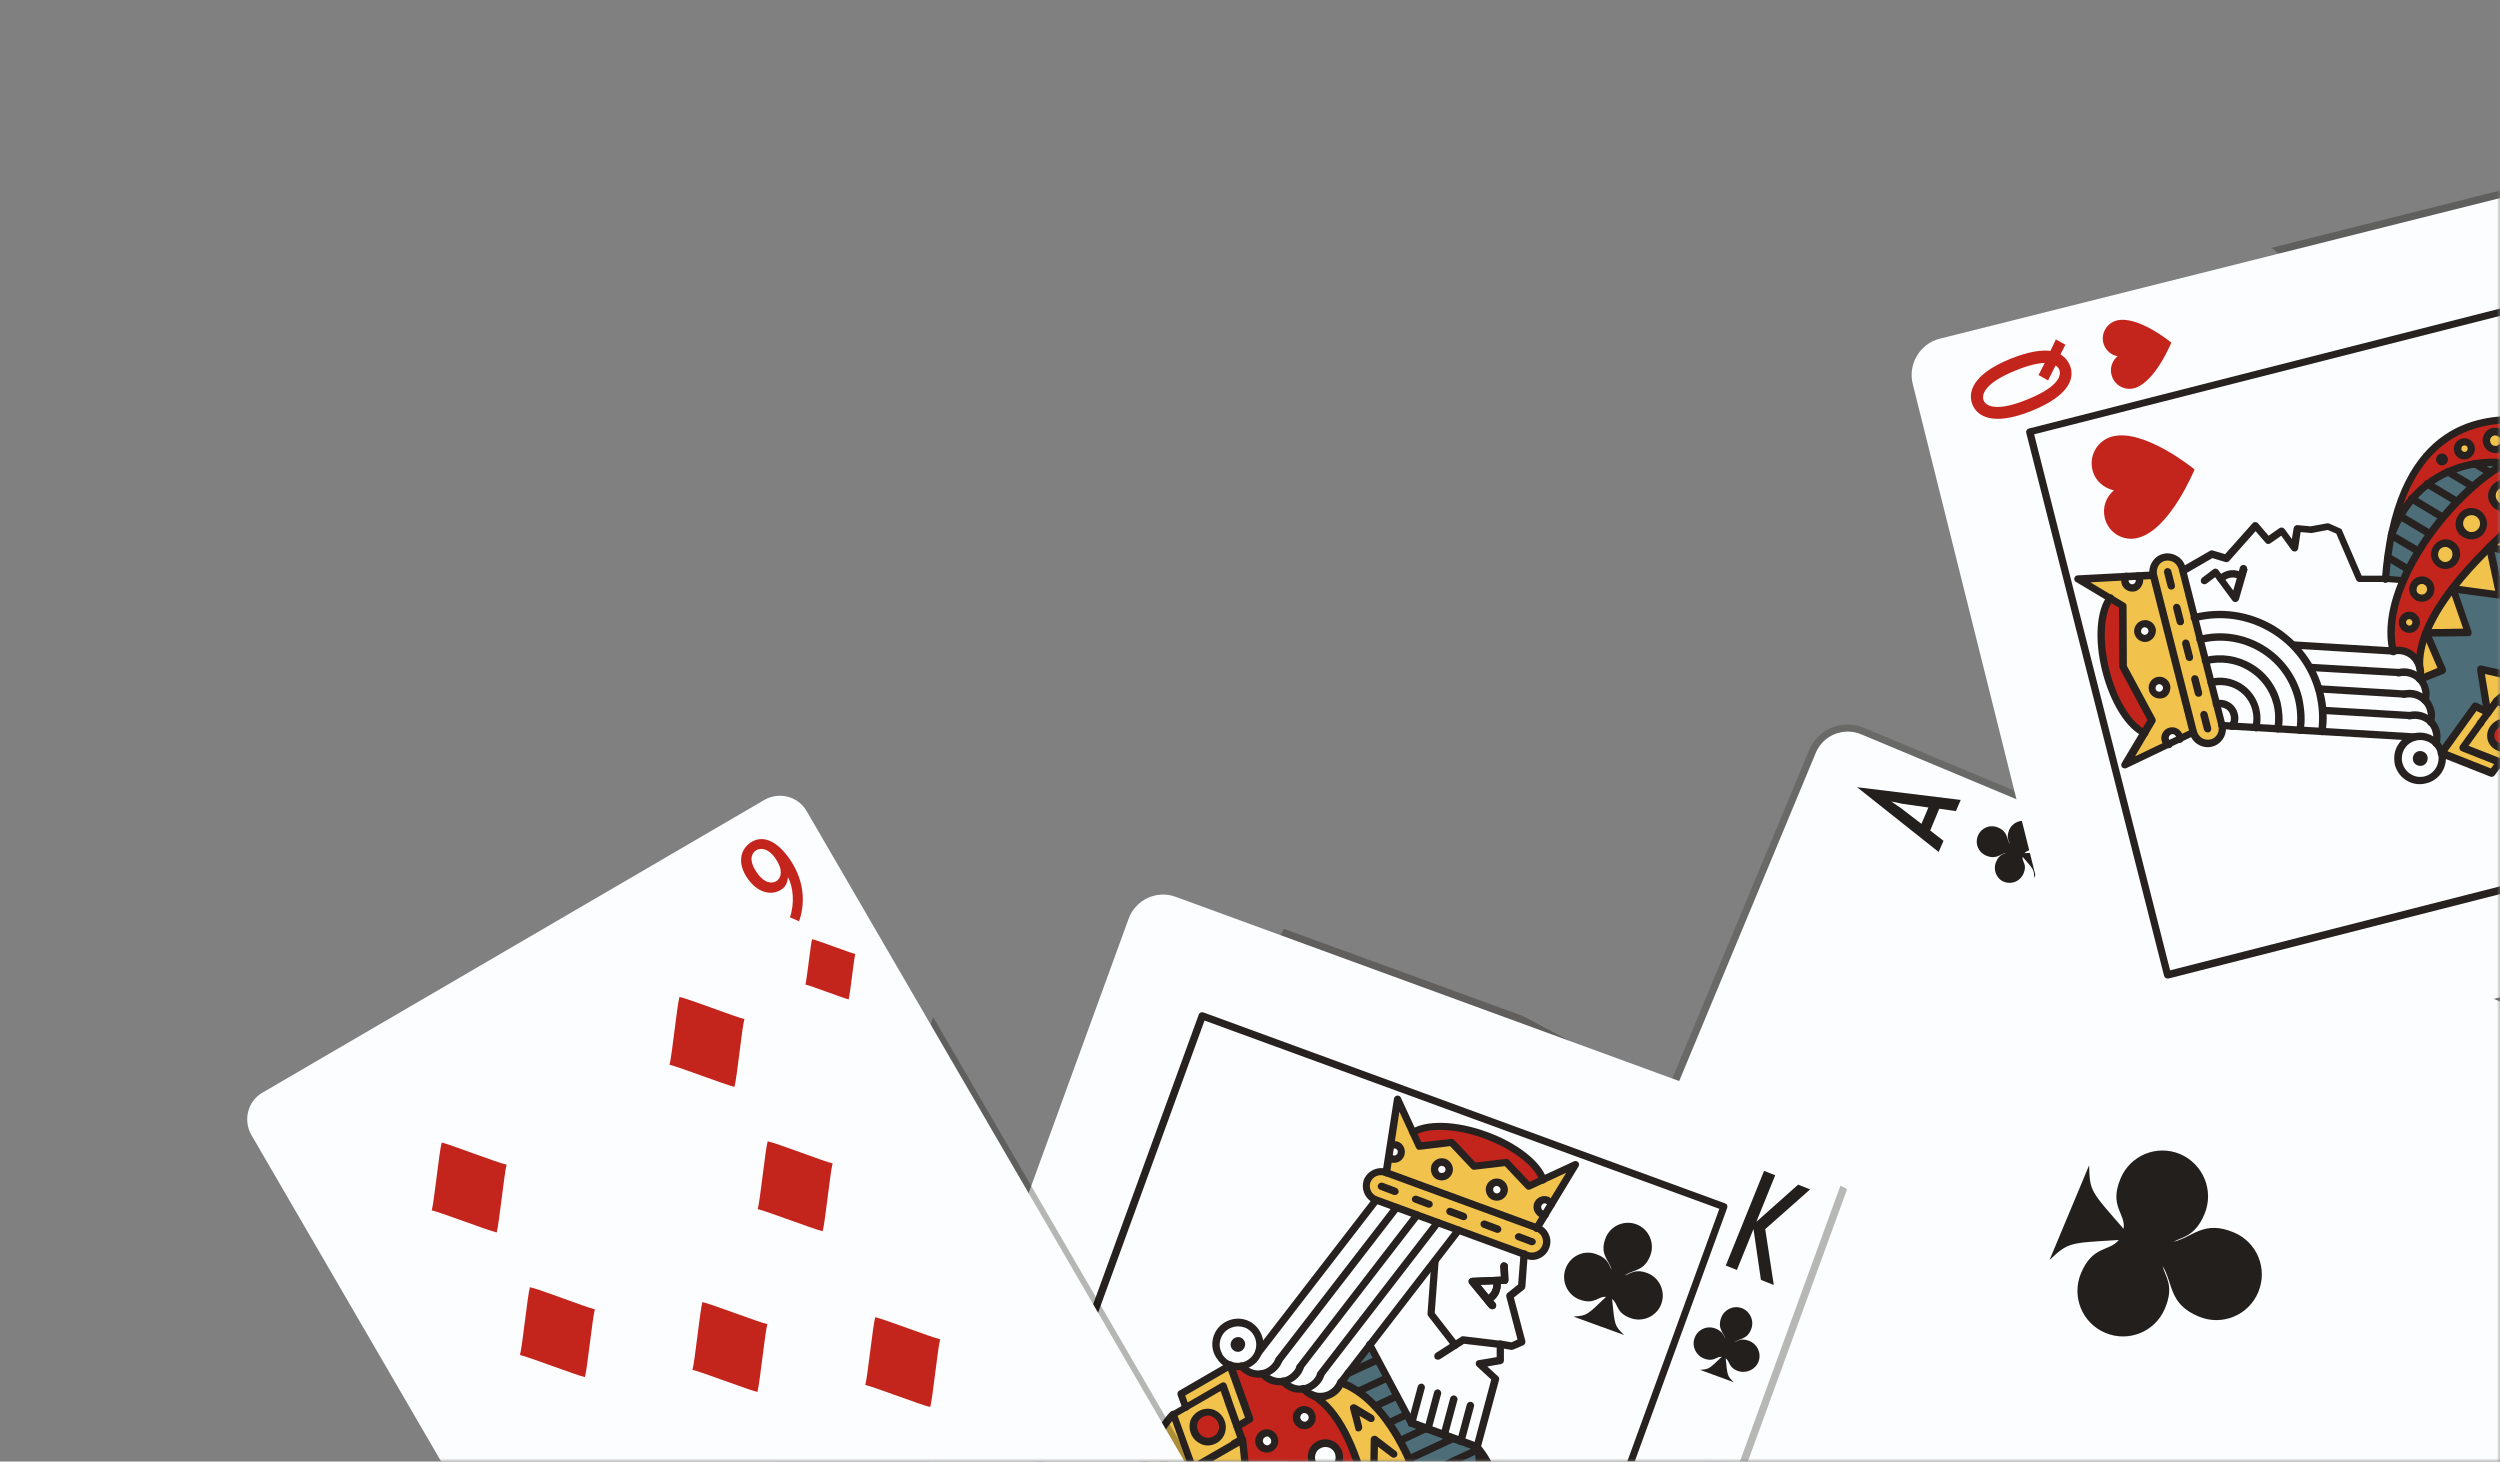 <svg width="390" height="228" viewBox="0 0 390 228" fill="none" xmlns="http://www.w3.org/2000/svg">
<rect x="0" y="0" width="390" height="228" fill="#808080" stroke="none"/>
<mask id="mask0_156_4172" style="mask-type:luminance" maskUnits="userSpaceOnUse" x="0" y="0" width="390" height="228">
<path d="M0 0H390V228H0V0Z" fill="white"/>
</mask>
<g mask="url(#mask0_156_4172)">
<path opacity="0.2" d="M387.691 277.718C390 277.435 391.98 275.924 392.875 273.752L432.087 179.653C432.747 178.047 432.747 176.301 432.087 174.695C431.427 173.09 430.202 171.815 428.6 171.154L290.697 113.505C289.661 113.08 288.482 112.938 287.398 113.08C285.089 113.363 283.11 114.874 282.214 117.046L243.002 211.145C241.635 214.45 243.191 218.274 246.49 219.644L384.392 277.293C385.429 277.718 386.607 277.859 387.691 277.718Z" fill="#13110C"/>
<path d="M246.913 218.605L384.815 276.301C387.549 277.434 390.754 276.112 391.885 273.374L431.097 179.275C432.228 176.536 430.956 173.326 428.175 172.193L382.553 153.118L290.32 114.543C287.587 113.41 284.382 114.685 283.251 117.471L262.325 167.754L244.086 211.57C242.86 214.261 244.18 217.471 246.913 218.605Z" fill="#FCFDFE"/>
<path d="M343.907 189.379C342.446 192.873 340.514 192.92 339.053 193.723C342.069 193.015 343.766 190.276 348.479 192.259C352.108 193.77 353.805 197.925 352.297 201.561C350.788 205.196 346.641 206.896 343.012 205.385C338.252 203.402 339.053 200.191 337.356 197.5C337.781 199.2 339.242 200.522 337.733 204.11C336.225 207.746 332.078 209.445 328.449 207.935C324.82 206.424 323.123 202.269 324.631 198.633C326.469 194.242 329.061 195.281 330.523 193.44C322.793 193.912 322.699 193.77 319.73 196.556L325.904 181.778C325.998 185.885 326.139 185.791 331.277 191.693C331.654 189.285 328.967 188.246 330.805 183.855C332.313 180.219 336.461 178.52 340.09 180.031C343.719 181.589 345.416 185.744 343.907 189.379Z" fill="#231F1C"/>
<path d="M289.707 122.806L302.433 132.91L303.187 131.163L301.113 129.558L302.527 126.158L305.119 126.536L305.873 124.789L289.707 122.806ZM299.746 128.519L296.541 126.064L295.033 125.025L296.824 125.403L300.83 125.97L299.746 128.519Z" fill="#231F1C"/>
<path d="M311.387 134.468C311.859 133.287 312.518 133.288 312.99 133.004C312 133.24 311.434 134.137 309.832 133.476C308.607 132.957 308.041 131.588 308.56 130.36C309.078 129.133 310.445 128.566 311.67 129.085C313.273 129.746 312.99 130.832 313.555 131.729C313.414 131.163 312.943 130.738 313.414 129.51C313.932 128.283 315.299 127.716 316.524 128.236C317.75 128.755 318.315 130.124 317.797 131.352C317.184 132.815 316.336 132.485 315.818 133.099C318.41 132.957 318.41 133.004 319.399 132.06L317.326 136.97C317.326 135.601 317.231 135.648 315.535 133.665C315.393 134.468 316.289 134.798 315.676 136.262C315.158 137.49 313.791 138.056 312.566 137.537C311.434 137.065 310.869 135.648 311.387 134.468Z" fill="#231F1C"/>
<path opacity="0.3" d="M479.736 72.003L466.163 17.8C465.55 15.392 463.712 13.457 461.309 12.796C460.13 12.465 458.905 12.465 457.727 12.748L354.324 38.669L447.641 106.47C450.233 108.358 453.862 107.744 455.747 105.195L479.736 72.003Z" fill="#13110C"/>
<path d="M465.031 18.084C464.277 14.967 461.072 13.079 458.009 13.834L302.622 52.834C299.511 53.589 297.626 56.8 298.38 59.869L324.867 165.913C325.621 169.029 328.826 170.918 331.889 170.162L487.324 131.163C490.434 130.407 492.32 127.197 491.565 124.128L465.031 18.084Z" fill="#FCFDFE"/>
<path d="M472.243 118.085C472.243 118.037 472.243 117.99 472.243 117.943L450.705 33.24C450.658 33.098 450.563 32.956 450.422 32.909C450.281 32.815 450.139 32.815 449.998 32.862L316.479 66.857C316.337 66.904 316.196 66.998 316.149 67.14C316.055 67.282 316.055 67.423 316.102 67.565L337.593 152.221C337.687 152.551 337.97 152.693 338.3 152.646L471.819 118.651C472.055 118.557 472.243 118.321 472.243 118.085ZM449.762 34.09L470.971 117.66L338.536 151.371L317.327 67.754L449.762 34.09Z" fill="#272220"/>
<path d="M408.242 71.342C408.195 71.153 407.394 68.226 407.394 67.99C405.273 84.137 376.476 100.285 380.859 117.471L381.284 116.857L385.902 110.436L386.091 110.153L388.117 111.144L387.033 104.345L393.632 105.809L392.265 98.16L399.853 100.096L398.25 92.636C398.25 92.636 405.414 93.58 405.65 93.675L403.293 86.828C403.293 86.828 409.561 86.687 409.797 86.781L407.299 81.021L410.834 79.605C410.41 79.18 410.127 78.66 409.986 78.046C409.844 77.433 409.844 76.819 409.986 76.252C409.561 75.827 409.279 75.308 409.137 74.694C408.996 74.08 408.996 73.467 409.137 72.9C408.713 72.475 408.43 71.956 408.242 71.342Z" fill="#4D6D78"/>
<path d="M380.011 114.119C380.058 114.307 380.859 117.235 380.859 117.471C382.98 101.323 411.776 85.176 407.393 67.99L406.969 68.603L402.351 75.025L402.162 75.308L400.135 74.364L401.219 81.163L394.621 79.699L395.941 87.348L388.353 85.412L389.955 92.872C389.955 92.872 382.792 91.928 382.556 91.833L384.912 98.679C384.912 98.679 378.644 98.821 378.409 98.727L380.906 104.487L377.372 105.903C377.749 106.328 378.079 106.847 378.22 107.461C378.361 108.075 378.361 108.689 378.22 109.255C378.644 109.68 378.927 110.2 379.068 110.814C379.21 111.427 379.21 112.041 379.068 112.608C379.587 112.985 379.87 113.505 380.011 114.119Z" fill="#4D6D78"/>
<path d="M410.786 81.353C411.493 92.259 392.735 106.376 389.436 109.351L397.543 113.222C403.151 110.201 410.173 102.552 413.473 94.856C415.075 91.032 415.782 87.207 414.981 83.902C413.143 84.327 411.257 83.194 410.786 81.353Z" fill="#C3251C"/>
<path d="M389.484 109.351C390.238 108.69 391.746 107.462 393.631 105.857L387.033 104.394L388.117 111.192L389.484 109.351Z" fill="#F2C34C"/>
<path d="M388.164 111.145L386.138 110.2L385.949 110.437L380.859 117.472L388.777 120.54L390.002 118.888L392.123 119.691L397.543 113.222L389.484 109.351L389.295 109.587L388.164 111.145Z" fill="#F2C34C"/>
<path d="M390.333 112.656C389.108 112.986 388.354 114.119 388.589 115.205C388.872 116.291 390.097 116.905 391.323 116.622C392.548 116.291 393.302 115.158 393.066 114.072C392.784 112.986 391.558 112.373 390.333 112.656Z" fill="#C3251C"/>
<path d="M398.155 113.175C398.155 113.128 398.155 113.128 398.155 113.081C398.108 112.892 398.014 112.751 397.825 112.703L389.719 108.832C389.483 108.737 389.153 108.785 389.012 109.021L386.514 112.467C386.514 112.514 386.467 112.514 386.467 112.562L383.781 116.292C383.686 116.433 383.639 116.622 383.686 116.811C383.734 117 383.875 117.142 384.016 117.189L391.887 120.305C392.123 120.399 392.358 120.305 392.547 120.116L398.014 113.6C398.108 113.459 398.155 113.317 398.155 113.175ZM389.672 110.059L396.647 113.412L391.934 119.03L385.1 116.339L387.41 113.128C387.41 113.081 387.457 113.081 387.457 113.034L389.672 110.059Z" fill="#272220"/>
<path d="M390.568 118.841C390.568 118.652 390.474 118.511 390.333 118.416C390.097 118.228 389.72 118.275 389.532 118.558L388.589 119.88L381.802 117.189L386.327 110.909L387.929 111.665C388.212 111.806 388.542 111.665 388.683 111.381C388.825 111.098 388.683 110.768 388.4 110.626L386.374 109.634C386.138 109.54 385.808 109.587 385.667 109.823L385.478 110.107L380.388 117.142C380.294 117.283 380.247 117.472 380.294 117.661C380.341 117.85 380.483 117.991 380.624 118.039L388.495 121.155C388.73 121.249 389.013 121.155 389.154 120.966L390.38 119.313C390.521 119.125 390.568 118.983 390.568 118.841Z" fill="#272220"/>
<path d="M411.4 81.542C411.4 81.447 411.4 81.4 411.4 81.306C411.4 80.975 411.117 80.739 410.787 80.786C410.457 80.786 410.222 81.07 410.269 81.4C410.363 83.005 410.033 84.705 409.326 86.594C408.478 88.671 407.158 90.938 405.273 93.345C403.671 95.423 401.738 97.547 399.523 99.719L399.476 99.767C397.638 101.561 395.611 103.402 393.302 105.385C392.359 106.188 391.511 106.896 390.804 107.463C390.05 108.076 389.484 108.549 389.107 108.926C388.872 109.162 388.872 109.493 389.06 109.729C389.296 109.965 389.626 109.965 389.862 109.776C390.239 109.446 390.804 108.973 391.511 108.36C392.218 107.793 393.066 107.085 394.009 106.282C396.365 104.299 398.392 102.411 400.277 100.569C400.324 100.522 400.324 100.522 400.371 100.475C402.587 98.303 404.519 96.131 406.168 94.054C408.101 91.551 409.515 89.191 410.363 87.019C411.117 85.083 411.447 83.242 411.4 81.542Z" fill="#272220"/>
<path d="M393.679 114.45C393.679 114.308 393.632 114.119 393.632 113.978C393.255 112.561 391.747 111.759 390.192 112.137C388.683 112.514 387.694 113.978 388.071 115.394C388.259 116.102 388.683 116.622 389.39 116.999C390.05 117.33 390.804 117.424 391.511 117.236C392.784 116.811 393.726 115.677 393.679 114.45ZM389.108 114.828C389.06 114.119 389.626 113.459 390.474 113.222C391.37 112.986 392.312 113.459 392.501 114.214C392.689 114.969 392.077 115.819 391.181 116.055C390.71 116.15 390.239 116.102 389.862 115.914C389.485 115.725 389.249 115.441 389.155 115.064C389.155 114.969 389.108 114.922 389.108 114.828Z" fill="#272220"/>
<path d="M387.552 112.797C387.552 112.75 387.552 112.703 387.505 112.656C387.41 112.372 387.08 112.184 386.751 112.278C386.468 112.372 386.279 112.703 386.374 112.986C386.468 113.269 386.798 113.458 387.08 113.364C387.41 113.269 387.552 113.033 387.552 112.797Z" fill="#272220"/>
<path d="M394.196 105.809C394.196 105.573 394.008 105.337 393.725 105.29L387.127 103.826C386.939 103.779 386.75 103.826 386.609 103.968C386.467 104.11 386.42 104.298 386.42 104.487L387.504 111.286C387.551 111.616 387.834 111.805 388.164 111.758C388.494 111.711 388.682 111.427 388.635 111.097L387.646 105.148L393.395 106.423C393.725 106.47 394.008 106.281 394.102 105.998C394.196 105.904 394.196 105.856 394.196 105.809Z" fill="#272220"/>
<path d="M342.164 114.26L339.949 115.346C339.996 115.204 339.996 115.016 339.949 114.874C339.808 114.26 339.148 113.882 338.535 114.024C337.922 114.166 337.545 114.827 337.687 115.44C337.781 115.771 337.969 116.007 338.252 116.196L331.56 119.407L335.707 112.419L331.23 104.062L331.183 94.572L324.208 90.417L331.607 90.039C331.418 90.322 331.371 90.653 331.466 90.936C331.607 91.55 332.267 91.927 332.879 91.786C333.492 91.644 333.869 90.983 333.728 90.37C333.681 90.181 333.634 90.039 333.492 89.945L335.943 89.803C335.802 89.189 335.896 88.575 336.179 88.056C336.461 87.537 336.98 87.159 337.592 87.017C338.818 86.687 340.09 87.442 340.373 88.67L346.594 113.174C346.924 114.402 346.17 115.677 344.945 115.96C343.719 116.243 342.494 115.488 342.164 114.26ZM335.707 98.113C335.566 97.499 334.906 97.121 334.293 97.263C333.681 97.404 333.304 98.066 333.445 98.679C333.586 99.293 334.246 99.671 334.859 99.529C335.472 99.34 335.849 98.727 335.707 98.113ZM337.969 107.036C337.828 106.422 337.168 106.045 336.556 106.186C335.943 106.328 335.566 106.989 335.707 107.603C335.849 108.217 336.508 108.594 337.121 108.453C337.734 108.264 338.111 107.65 337.969 107.036Z" fill="#F2C34C"/>
<path d="M334.53 114.402L335.755 112.372L331.278 104.015L331.23 94.525L329.204 93.297C327.601 95.28 327.272 99.812 328.497 104.676C329.722 109.586 332.173 113.41 334.53 114.402Z" fill="#C3251C"/>
<path d="M374.778 90.653C378.077 82.91 385.147 75.261 390.708 72.287C388.21 71.72 377.606 71.956 373.176 82.957C372.704 85.176 372.327 87.631 372.139 90.417L374.778 90.653Z" fill="#4D6D78"/>
<path d="M390.707 72.239L396.174 65.724C391.508 65.299 377.463 63.316 373.222 82.91C377.652 71.909 388.209 71.673 390.707 72.239Z" fill="#C3251C"/>
<path d="M377.465 104.109C376.758 93.203 395.515 79.085 398.814 76.111L390.708 72.239C385.1 75.261 378.077 82.91 374.778 90.606C373.129 94.43 372.422 98.255 373.27 101.56C375.155 101.135 377.04 102.221 377.465 104.109Z" fill="#C3251C"/>
<path d="M395.986 87.253L394.667 79.605C392.829 81.162 390.614 83.098 388.399 85.317L395.986 87.253Z" fill="#F2C34C"/>
<path d="M388.399 85.318C386.372 87.301 384.346 89.52 382.602 91.739C382.838 91.833 390.001 92.777 390.001 92.777L388.399 85.318Z" fill="#F2C34C"/>
<path d="M378.501 98.679C378.737 98.774 385.005 98.632 385.005 98.632L382.649 91.786C380.858 94.052 379.397 96.366 378.501 98.679Z" fill="#F2C34C"/>
<path d="M380.999 104.439L378.501 98.679C377.747 100.52 377.37 102.362 377.512 104.109C377.653 104.722 377.653 105.336 377.512 105.903L380.999 104.439Z" fill="#F2C34C"/>
<path d="M384.203 68.934C383.638 69.076 383.261 69.69 383.402 70.256C383.544 70.823 384.156 71.201 384.722 71.059C385.287 70.917 385.664 70.303 385.523 69.737C385.334 69.123 384.769 68.793 384.203 68.934Z" fill="#F2C34C"/>
<path d="M389.624 70.115C390.378 69.926 390.802 69.17 390.614 68.415C390.425 67.66 389.671 67.235 388.917 67.424C388.163 67.612 387.739 68.368 387.927 69.123C388.116 69.831 388.87 70.303 389.624 70.115Z" fill="#F2C34C"/>
<path d="M391.086 79.179C392.075 78.943 392.688 77.904 392.452 76.865C392.217 75.874 391.18 75.26 390.19 75.496C389.201 75.732 388.588 76.771 388.824 77.763C389.059 78.801 390.096 79.415 391.086 79.179Z" fill="#F2C34C"/>
<path d="M385.995 83.523C386.985 83.287 387.597 82.248 387.362 81.21C387.126 80.218 386.089 79.605 385.1 79.841C384.11 80.077 383.497 81.115 383.733 82.107C383.968 83.145 385.005 83.759 385.995 83.523Z" fill="#F2C34C"/>
<path d="M381.894 88.15C382.789 87.915 383.355 86.97 383.119 86.073C382.884 85.176 381.941 84.61 381.046 84.846C380.15 85.082 379.585 86.026 379.82 86.923C380.056 87.82 380.999 88.387 381.894 88.15Z" fill="#F2C34C"/>
<path d="M378.124 93.249C378.878 93.061 379.349 92.305 379.161 91.55C378.972 90.794 378.218 90.37 377.464 90.558C376.71 90.747 376.286 91.503 376.474 92.258C376.663 92.966 377.417 93.438 378.124 93.249Z" fill="#F2C34C"/>
<path d="M376.098 98.113C376.663 97.971 377.04 97.358 376.899 96.791C376.758 96.224 376.145 95.847 375.579 95.988C375.014 96.13 374.637 96.744 374.778 97.31C374.967 97.924 375.532 98.255 376.098 98.113Z" fill="#F2C34C"/>
<path d="M347.254 113.6C347.254 113.411 347.207 113.175 347.16 112.986L340.939 88.481C340.75 87.726 340.279 87.112 339.619 86.735C338.959 86.357 338.205 86.215 337.451 86.404C336.697 86.593 336.084 87.065 335.707 87.726C335.33 88.34 335.189 89.142 335.377 89.898L341.598 114.402C341.787 115.158 342.258 115.772 342.918 116.149C343.578 116.527 344.332 116.669 345.086 116.48C346.406 116.149 347.301 114.922 347.254 113.6ZM336.461 89.237C336.461 88.906 336.556 88.576 336.697 88.293C336.933 87.868 337.31 87.585 337.734 87.49C338.158 87.396 338.629 87.443 339.053 87.679C339.431 87.915 339.713 88.293 339.855 88.718L346.076 113.269C346.311 114.166 345.746 115.158 344.85 115.347C344.426 115.441 343.955 115.394 343.531 115.158C343.154 114.922 342.871 114.544 342.73 114.119L336.508 89.615C336.461 89.473 336.461 89.379 336.461 89.237Z" fill="#272220"/>
<path d="M342.729 114.261C342.729 114.166 342.729 114.119 342.682 114.025C342.541 113.741 342.211 113.6 341.928 113.741L333.068 117.991L336.226 112.656C336.32 112.467 336.32 112.278 336.226 112.089L331.795 103.874L331.748 94.525C331.748 94.336 331.654 94.147 331.465 94.053L326.093 90.842L335.896 90.323C336.226 90.323 336.414 90.04 336.414 89.709C336.414 89.379 336.131 89.143 335.801 89.143L324.113 89.756C323.878 89.756 323.642 89.945 323.595 90.181C323.548 90.417 323.642 90.701 323.878 90.795L330.57 94.808L330.617 103.968C330.617 104.062 330.617 104.157 330.664 104.251L335 112.325L330.994 119.03C330.853 119.266 330.9 119.502 331.041 119.691C331.23 119.879 331.465 119.927 331.701 119.832L342.258 114.78C342.635 114.686 342.729 114.45 342.729 114.261Z" fill="#272220"/>
<path d="M335.094 114.355C335.094 114.119 334.953 113.93 334.765 113.836C332.549 112.891 330.193 109.067 329.062 104.534C327.931 100.002 328.166 95.516 329.675 93.628C329.863 93.392 329.816 93.014 329.58 92.825C329.345 92.636 328.968 92.683 328.779 92.919C327.035 95.091 326.705 99.907 327.978 104.818C329.25 109.775 331.795 113.788 334.388 114.874C334.67 115.016 335 114.874 335.142 114.544C335.094 114.544 335.142 114.449 335.094 114.355Z" fill="#272220"/>
<path d="M336.32 98.349C336.32 98.207 336.32 98.113 336.273 98.019C336.038 97.074 335.095 96.555 334.2 96.791C333.304 97.027 332.739 97.971 332.974 98.868C333.21 99.765 334.152 100.332 335.048 100.096C335.802 99.86 336.32 99.152 336.32 98.349ZM334.011 98.444C334.011 98.16 334.2 97.924 334.435 97.877C334.718 97.782 335.048 97.971 335.142 98.302C335.236 98.585 335.048 98.916 334.718 99.01C334.435 99.104 334.105 98.916 334.011 98.585C334.011 98.491 334.011 98.444 334.011 98.444Z" fill="#272220"/>
<path d="M334.341 90.511C334.341 90.37 334.294 90.275 334.294 90.133C334.247 89.85 334.105 89.661 333.917 89.472C333.681 89.236 333.351 89.236 333.116 89.425C332.88 89.661 332.88 89.992 333.068 90.228C333.115 90.275 333.163 90.322 333.163 90.417C333.21 90.558 333.163 90.7 333.116 90.842C333.021 90.983 332.927 91.078 332.786 91.125C332.456 91.219 332.173 91.031 332.079 90.7C332.032 90.511 332.079 90.322 332.173 90.228C332.361 89.945 332.267 89.614 331.984 89.425C331.702 89.236 331.372 89.331 331.183 89.614C330.948 90.039 330.853 90.511 330.948 90.983C331.183 91.927 332.126 92.447 333.021 92.258C333.445 92.164 333.822 91.88 334.058 91.455C334.247 91.172 334.341 90.842 334.341 90.511Z" fill="#272220"/>
<path d="M340.561 115.063C340.561 114.969 340.561 114.827 340.514 114.733C340.279 113.836 339.336 113.269 338.441 113.505C337.498 113.741 336.98 114.686 337.215 115.583C337.357 116.055 337.639 116.433 338.064 116.669C338.346 116.81 338.676 116.716 338.865 116.433C339.006 116.149 338.912 115.819 338.629 115.63C338.535 115.583 338.393 115.441 338.346 115.252C338.252 114.969 338.441 114.638 338.77 114.544C339.053 114.45 339.383 114.638 339.477 114.969C339.477 115.063 339.477 115.111 339.477 115.158C339.383 115.488 339.572 115.772 339.901 115.866C340.231 115.96 340.514 115.772 340.608 115.441C340.514 115.347 340.561 115.205 340.561 115.063Z" fill="#272220"/>
<path d="M338.582 107.226C338.582 107.131 338.582 106.99 338.535 106.848C338.299 105.951 337.357 105.385 336.461 105.621C335.566 105.857 335 106.801 335.236 107.698C335.33 108.123 335.613 108.501 336.037 108.737C336.414 108.973 336.885 109.02 337.357 108.925C338.064 108.784 338.582 108.076 338.582 107.226ZM336.273 107.32C336.273 107.037 336.461 106.801 336.697 106.754C336.98 106.659 337.31 106.848 337.404 107.179C337.498 107.462 337.31 107.792 336.98 107.887C336.838 107.934 336.697 107.887 336.556 107.84C336.414 107.745 336.32 107.651 336.273 107.509C336.273 107.415 336.273 107.367 336.273 107.32Z" fill="#272220"/>
<path d="M339.29 91.408C339.29 91.361 339.29 91.314 339.29 91.266L338.724 89.047C338.63 88.764 338.347 88.575 338.017 88.623C337.687 88.717 337.546 89 337.593 89.331L338.159 91.55C338.253 91.88 338.536 92.022 338.866 91.975C339.148 91.88 339.337 91.644 339.29 91.408Z" fill="#272220"/>
<path d="M342.116 102.551C342.116 102.504 342.116 102.457 342.116 102.41L341.55 100.191C341.456 99.86 341.173 99.719 340.843 99.766C340.513 99.86 340.372 100.191 340.419 100.474L340.985 102.693C341.079 103.023 341.362 103.165 341.692 103.118C341.974 103.023 342.163 102.787 342.116 102.551Z" fill="#272220"/>
<path d="M344.945 113.694C344.945 113.647 344.945 113.6 344.945 113.553L344.379 111.334C344.285 111.003 344.002 110.862 343.672 110.909C343.343 111.003 343.201 111.286 343.248 111.617L343.814 113.836C343.908 114.119 344.191 114.308 344.521 114.261C344.804 114.214 344.992 113.93 344.945 113.694Z" fill="#272220"/>
<path d="M343.53 108.123C343.53 108.075 343.53 108.028 343.53 107.981L342.964 105.762C342.87 105.431 342.587 105.29 342.257 105.337C341.928 105.431 341.786 105.715 341.833 106.045L342.399 108.264C342.493 108.595 342.776 108.736 343.106 108.689C343.389 108.642 343.577 108.359 343.53 108.123Z" fill="#272220"/>
<path d="M340.702 96.98C340.702 96.933 340.702 96.886 340.702 96.839L340.136 94.62C340.042 94.336 339.759 94.147 339.429 94.195C339.099 94.289 338.958 94.572 339.005 94.903L339.571 97.122C339.665 97.452 339.948 97.594 340.278 97.547C340.56 97.452 340.749 97.216 340.702 96.98Z" fill="#272220"/>
<path d="M375.39 90.606C375.39 90.323 375.155 90.087 374.872 90.04L372.28 89.804H368.415L365.352 82.722C365.305 82.58 365.21 82.486 365.069 82.438L363.372 81.683C363.278 81.636 363.137 81.636 363.042 81.636L360.45 82.108L358.424 81.919C358.141 81.872 357.858 82.108 357.811 82.391L357.528 84.091L356.397 82.533C356.208 82.297 355.879 82.202 355.596 82.391L353.899 83.571L352.25 81.636C352.155 81.494 351.967 81.447 351.825 81.447C351.637 81.447 351.496 81.494 351.401 81.636L347.112 86.451L345.227 85.885C345.086 85.838 344.897 85.838 344.756 85.932L340.326 88.482C340.043 88.623 339.949 89.001 340.09 89.284C340.231 89.568 340.608 89.662 340.891 89.52L345.133 87.065L347.16 87.679C347.395 87.726 347.631 87.679 347.772 87.49L351.873 82.863L353.428 84.657C353.616 84.894 353.946 84.941 354.182 84.752L355.879 83.571L357.481 85.79C357.622 85.979 357.858 86.074 358.094 86.027C358.329 85.979 358.471 85.79 358.518 85.555L358.895 83.005L360.497 83.147C360.544 83.147 360.592 83.147 360.639 83.147L363.137 82.674L364.456 83.241L367.567 90.465C367.661 90.654 367.85 90.795 368.085 90.795H372.28L374.825 90.984C375.155 91.031 375.438 90.795 375.438 90.465C375.39 90.654 375.39 90.654 375.39 90.606Z" fill="#272220"/>
<path d="M350.553 88.67C350.553 88.434 350.365 88.198 350.129 88.151C349.846 88.057 349.516 88.246 349.422 88.529L348.385 92.117L346.076 88.954C345.982 88.812 345.84 88.765 345.699 88.718C345.558 88.67 345.416 88.718 345.275 88.812L343.531 90.134C343.296 90.323 343.248 90.701 343.437 90.937C343.625 91.173 344.002 91.22 344.238 91.031L345.558 90.04L348.244 93.675C348.385 93.864 348.574 93.958 348.809 93.911C349.045 93.864 349.186 93.722 349.281 93.486L350.647 88.765C350.553 88.812 350.553 88.718 350.553 88.67Z" fill="#272220"/>
<path d="M350.223 89.851C350.223 89.662 350.128 89.473 349.94 89.379C348.62 88.671 347.207 88.812 346.075 89.851C345.84 90.087 345.84 90.417 346.028 90.653C346.264 90.889 346.594 90.889 346.829 90.701C347.207 90.37 348.149 89.709 349.374 90.37C349.657 90.512 349.987 90.417 350.176 90.134C350.223 90.04 350.223 89.945 350.223 89.851Z" fill="#272220"/>
<path d="M378.171 104.77C378.171 104.487 378.124 104.204 378.03 103.92C377.464 101.748 375.296 100.474 373.128 100.993C372.798 101.087 372.657 101.371 372.704 101.701C372.798 102.032 373.081 102.173 373.411 102.126C374.966 101.748 376.521 102.646 376.898 104.204C377.04 104.676 377.04 105.195 376.898 105.714C376.804 106.045 376.993 106.328 377.323 106.422C377.605 106.517 377.935 106.328 378.03 105.998C378.124 105.62 378.171 105.195 378.171 104.77Z" fill="#272220"/>
<path d="M379.02 108.123C379.02 107.84 378.972 107.556 378.878 107.273C378.69 106.612 378.36 105.951 377.888 105.479C376.899 104.44 375.391 104.016 374.024 104.393C373.694 104.488 373.553 104.771 373.6 105.101C373.694 105.432 373.977 105.574 374.307 105.526C375.296 105.29 376.38 105.574 377.087 106.329C377.464 106.707 377.7 107.132 377.794 107.604C377.936 108.076 377.936 108.595 377.794 109.114C377.7 109.445 377.888 109.728 378.171 109.823C378.501 109.917 378.784 109.728 378.878 109.445C378.972 108.973 379.02 108.548 379.02 108.123Z" fill="#272220"/>
<path d="M379.867 111.475C379.867 111.191 379.82 110.908 379.726 110.625C379.537 109.964 379.207 109.303 378.736 108.831C377.746 107.792 376.238 107.367 374.872 107.745C374.589 107.839 374.4 108.122 374.448 108.453C374.542 108.783 374.825 108.925 375.154 108.878C376.144 108.642 377.181 108.925 377.935 109.68C378.312 110.058 378.548 110.483 378.642 111.002C378.783 111.475 378.783 111.994 378.642 112.513C378.548 112.796 378.736 113.127 379.019 113.221C379.349 113.316 379.632 113.127 379.726 112.844C379.82 112.324 379.867 111.899 379.867 111.475Z" fill="#272220"/>
<path d="M380.716 114.874C380.716 114.827 380.716 114.78 380.716 114.733C380.716 114.544 380.669 114.261 380.622 113.977C380.433 113.316 380.103 112.655 379.585 112.183C378.595 111.145 377.087 110.72 375.72 111.097C375.39 111.192 375.249 111.475 375.296 111.805C375.39 112.089 375.673 112.278 376.003 112.23C376.993 111.994 378.077 112.278 378.784 112.986C379.161 113.363 379.396 113.788 379.491 114.308C379.538 114.497 379.585 114.638 379.585 114.827C379.585 115.158 379.585 115.488 379.491 115.819C379.396 116.102 379.585 116.432 379.915 116.527C380.245 116.621 380.527 116.432 380.622 116.102C380.669 115.63 380.716 115.252 380.716 114.874Z" fill="#272220"/>
<path d="M381.564 118.179C381.564 117.895 381.517 117.612 381.423 117.329C380.857 115.157 378.689 113.882 376.522 114.402C374.684 114.874 373.411 116.574 373.505 118.462C373.505 118.745 373.552 119.029 373.6 119.312C373.882 120.351 374.542 121.248 375.438 121.767C376.38 122.333 377.464 122.475 378.501 122.192C380.339 121.767 381.611 120.067 381.564 118.179ZM374.684 118.415C374.636 117.046 375.532 115.865 376.851 115.535C378.407 115.157 379.962 116.054 380.339 117.612C380.716 119.123 379.773 120.728 378.265 121.106C377.511 121.295 376.757 121.2 376.097 120.775C375.438 120.398 374.966 119.737 374.778 119.029C374.731 118.84 374.684 118.651 374.684 118.415Z" fill="#272220"/>
<path d="M373.882 101.56C373.882 101.276 373.646 101.04 373.363 100.993L357.811 100.049C357.481 100.049 357.245 100.285 357.198 100.568C357.198 100.899 357.434 101.182 357.716 101.182L373.269 102.126C373.599 102.126 373.835 101.89 373.882 101.607C373.882 101.607 373.882 101.607 373.882 101.56Z" fill="#272220"/>
<path d="M374.731 104.912C374.731 104.629 374.496 104.393 374.213 104.346L360.404 103.543C360.074 103.543 359.838 103.779 359.791 104.062C359.791 104.393 360.027 104.629 360.31 104.676L374.119 105.479C374.449 105.479 374.684 105.243 374.731 104.959C374.731 104.959 374.731 104.959 374.731 104.912Z" fill="#272220"/>
<path d="M375.579 108.264C375.579 107.981 375.343 107.745 375.014 107.698L361.77 106.895C361.44 106.895 361.204 107.131 361.157 107.414C361.157 107.745 361.393 107.981 361.676 108.028L374.919 108.831C375.249 108.831 375.485 108.595 375.532 108.311C375.579 108.311 375.579 108.264 375.579 108.264Z" fill="#272220"/>
<path d="M376.427 111.617C376.427 111.333 376.191 111.097 375.908 111.05L362.429 110.248C362.099 110.248 361.864 110.484 361.816 110.767C361.816 111.097 362.052 111.333 362.335 111.381L375.814 112.183C376.144 112.183 376.38 111.947 376.427 111.664V111.617Z" fill="#272220"/>
<path d="M377.275 114.969C377.275 114.686 377.04 114.45 376.71 114.403L346.641 112.608C346.311 112.608 346.075 112.844 346.028 113.128C346.028 113.458 346.264 113.694 346.547 113.742L376.616 115.536C376.945 115.536 377.181 115.3 377.228 115.016C377.275 114.969 377.275 114.969 377.275 114.969Z" fill="#272220"/>
<path d="M377.841 119.454C378.453 119.312 378.83 118.652 378.689 118.038C378.548 117.424 377.888 117.046 377.275 117.188C376.663 117.33 376.286 117.991 376.427 118.604C376.568 119.218 377.228 119.596 377.841 119.454Z" fill="#272220"/>
<path d="M362.949 111.333C362.902 110.2 362.76 109.02 362.43 107.887C361.346 103.59 358.613 99.955 354.795 97.641C350.978 95.375 346.5 94.714 342.165 95.8C341.835 95.894 341.693 96.225 341.74 96.508C341.835 96.838 342.117 96.98 342.447 96.933C346.453 95.894 350.648 96.508 354.183 98.633C357.765 100.757 360.262 104.157 361.299 108.17C361.771 110.106 361.912 112.089 361.629 114.025C361.582 114.355 361.818 114.638 362.1 114.686C362.43 114.733 362.713 114.497 362.76 114.213C362.949 113.269 362.996 112.325 362.949 111.333Z" fill="#272220"/>
<path d="M359.508 111.522C359.461 110.578 359.319 109.681 359.131 108.784C357.34 101.702 350.129 97.405 343.059 99.199C342.729 99.294 342.588 99.624 342.635 99.907C342.729 100.238 343.012 100.38 343.342 100.332C346.453 99.53 349.705 100.002 352.485 101.654C355.266 103.307 357.198 105.951 358 109.067C358.377 110.625 358.471 112.23 358.235 113.836C358.188 114.166 358.424 114.449 358.707 114.497C359.036 114.544 359.319 114.308 359.366 114.025C359.508 113.175 359.555 112.325 359.508 111.522Z" fill="#272220"/>
<path d="M356.067 111.616C356.02 110.955 355.926 110.247 355.785 109.586C355.125 107.036 353.569 104.912 351.307 103.59C349.045 102.268 346.453 101.89 343.908 102.504C343.578 102.598 343.436 102.881 343.484 103.212C343.578 103.495 343.861 103.684 344.191 103.637C346.406 103.07 348.762 103.401 350.694 104.581C352.674 105.761 354.088 107.65 354.653 109.869C354.983 111.097 354.983 112.324 354.795 113.599C354.748 113.93 354.936 114.213 355.266 114.26C355.596 114.307 355.879 114.119 355.926 113.788C356.067 113.08 356.114 112.372 356.067 111.616Z" fill="#272220"/>
<path d="M352.627 111.805C352.627 111.38 352.533 110.908 352.439 110.483C352.014 108.831 350.978 107.462 349.564 106.612C348.103 105.762 346.406 105.479 344.804 105.904C344.474 105.998 344.333 106.281 344.38 106.612C344.474 106.895 344.757 107.084 345.087 107.037C346.406 106.706 347.82 106.895 348.998 107.603C350.176 108.312 351.025 109.445 351.355 110.767C351.59 111.616 351.59 112.513 351.355 113.363C351.26 113.694 351.449 113.977 351.779 114.071C352.109 114.166 352.391 113.977 352.486 113.647C352.58 113.033 352.674 112.419 352.627 111.805Z" fill="#272220"/>
<path d="M349.186 111.9C349.186 111.711 349.139 111.522 349.092 111.333C348.715 109.775 347.16 108.878 345.605 109.256C345.275 109.35 345.133 109.634 345.18 109.964C345.275 110.295 345.557 110.436 345.887 110.389C346.83 110.153 347.772 110.72 347.961 111.617C348.102 112.089 348.008 112.608 347.725 112.986C347.537 113.269 347.631 113.6 347.867 113.788C348.149 113.977 348.479 113.883 348.668 113.647C349.045 113.127 349.233 112.514 349.186 111.9Z" fill="#272220"/>
<path d="M391.319 72.24V72.192C391.272 71.957 391.131 71.768 390.895 71.72C388.256 71.154 377.369 71.296 372.75 82.674C372.656 82.816 372.656 83.005 372.703 83.146C372.797 83.43 373.127 83.618 373.41 83.524C373.551 83.477 373.646 83.382 373.74 83.241C373.74 83.241 373.74 83.194 373.787 83.194C377.416 74.176 385.145 72.618 388.963 72.712C383.26 76.395 377.18 83.713 374.305 90.465C372.515 94.667 371.996 98.586 372.797 101.796C372.892 102.127 373.174 102.268 373.504 102.221C373.834 102.127 373.976 101.843 373.928 101.513C373.174 98.586 373.693 94.903 375.389 90.937C378.83 82.816 386.041 75.545 391.084 72.806C391.178 72.665 391.319 72.429 391.319 72.24Z" fill="#272220"/>
<path d="M396.74 65.725C396.74 65.441 396.505 65.205 396.222 65.158L395.751 65.111C390.613 64.638 376.899 63.316 372.657 82.722C372.657 82.769 372.657 82.816 372.61 82.816C372.138 85.13 371.761 87.679 371.573 90.323C371.573 90.607 371.809 90.937 372.091 90.937C372.421 90.937 372.657 90.701 372.704 90.418C372.893 87.774 373.222 85.319 373.694 83.052V83.005C377.7 64.544 390.66 65.772 395.562 66.244L396.033 66.291C396.363 66.338 396.646 66.102 396.646 65.772C396.74 65.772 396.74 65.725 396.74 65.725Z" fill="#272220"/>
<path d="M399.38 76.111C399.38 75.969 399.333 75.828 399.238 75.733C399.003 75.497 398.673 75.497 398.437 75.686C398.06 76.016 397.495 76.489 396.788 77.055C396.081 77.669 395.232 78.377 394.243 79.18C391.933 81.163 389.86 83.052 388.022 84.846C387.974 84.893 387.974 84.893 387.927 84.94C385.712 87.159 383.733 89.331 382.13 91.409C380.198 93.911 378.784 96.272 377.936 98.444C377.135 100.474 376.805 102.362 376.899 104.109C376.899 104.44 377.182 104.676 377.512 104.629C377.842 104.629 378.077 104.345 378.03 104.015C377.936 102.457 378.266 100.71 379.02 98.868C379.868 96.791 381.188 94.525 383.073 92.117C384.675 90.039 386.608 87.915 388.823 85.743L388.87 85.696C390.708 83.901 392.735 82.06 395.044 80.077C395.987 79.274 396.835 78.566 397.542 77.952C398.249 77.339 398.814 76.866 399.191 76.536C399.333 76.442 399.38 76.253 399.38 76.111Z" fill="#272220"/>
<path d="M379.632 83.24C379.632 83.051 379.538 82.863 379.349 82.768L374.683 79.983C374.401 79.841 374.071 79.888 373.882 80.171C373.741 80.455 373.788 80.785 374.071 80.974L378.736 83.76C379.019 83.901 379.349 83.854 379.538 83.571C379.585 83.429 379.632 83.335 379.632 83.24Z" fill="#272220"/>
<path d="M377.795 85.932C377.795 85.743 377.701 85.554 377.512 85.46L373.365 83.005C373.082 82.863 372.752 82.91 372.564 83.193C372.422 83.477 372.47 83.807 372.752 83.996L376.899 86.451C377.182 86.593 377.512 86.546 377.701 86.262C377.795 86.168 377.795 86.026 377.795 85.932Z" fill="#272220"/>
<path d="M376.238 88.764C376.238 88.575 376.144 88.386 375.956 88.292L372.845 86.451C372.562 86.309 372.232 86.404 372.044 86.64C371.903 86.923 371.95 87.253 372.232 87.442L375.343 89.284C375.626 89.425 375.956 89.378 376.144 89.095C376.191 89 376.238 88.906 376.238 88.764Z" fill="#272220"/>
<path d="M381.611 80.643C381.611 80.454 381.517 80.266 381.329 80.171L376.522 77.291C376.239 77.15 375.909 77.197 375.72 77.48C375.579 77.763 375.626 78.094 375.909 78.283L380.716 81.163C380.999 81.304 381.329 81.257 381.517 80.974C381.611 80.879 381.611 80.738 381.611 80.643Z" fill="#272220"/>
<path d="M383.827 78.188C383.827 77.999 383.733 77.81 383.544 77.716L378.973 74.977C378.69 74.836 378.36 74.883 378.172 75.166C378.03 75.449 378.078 75.78 378.36 75.969L382.932 78.707C383.214 78.849 383.544 78.801 383.733 78.518C383.827 78.376 383.827 78.282 383.827 78.188Z" fill="#272220"/>
<path d="M386.277 75.828C386.277 75.639 386.183 75.45 385.995 75.356L382.177 73.09C381.894 72.948 381.565 72.995 381.376 73.278C381.235 73.562 381.282 73.892 381.565 74.081L385.382 76.347C385.665 76.489 385.995 76.394 386.183 76.158C386.23 76.064 386.277 75.969 386.277 75.828Z" fill="#272220"/>
<path d="M388.964 73.656C388.964 73.467 388.87 73.278 388.681 73.184L386.372 71.815C386.089 71.673 385.759 71.72 385.571 72.004C385.429 72.287 385.476 72.617 385.759 72.806L388.068 74.175C388.351 74.317 388.681 74.27 388.87 73.986C388.964 73.892 388.964 73.798 388.964 73.656Z" fill="#272220"/>
<path d="M387.974 81.588C387.974 81.399 387.927 81.257 387.88 81.068C387.55 79.746 386.184 78.991 384.911 79.322C383.639 79.652 382.838 81.021 383.12 82.296C383.262 82.957 383.686 83.476 384.251 83.807C384.817 84.137 385.477 84.232 386.089 84.09C387.268 83.807 388.022 82.768 387.974 81.588ZM384.251 81.729C384.204 81.116 384.628 80.549 385.241 80.407C385.948 80.219 386.655 80.644 386.843 81.352C387.032 82.06 386.608 82.768 385.901 82.957C385.571 83.051 385.194 83.004 384.911 82.815C384.628 82.626 384.393 82.343 384.299 82.013C384.251 81.918 384.251 81.824 384.251 81.729Z" fill="#272220"/>
<path d="M393.064 77.243C393.064 77.055 393.017 76.913 392.97 76.724C392.829 76.11 392.405 75.544 391.839 75.213C391.273 74.883 390.614 74.788 390.001 74.93C388.729 75.26 387.88 76.63 388.21 77.904C388.54 79.226 389.907 80.029 391.179 79.698C392.357 79.462 393.111 78.424 393.064 77.243ZM389.341 77.385C389.294 76.771 389.718 76.205 390.331 76.063C390.661 75.969 390.991 76.016 391.321 76.205C391.603 76.394 391.839 76.677 391.933 77.007C392.122 77.716 391.698 78.424 390.991 78.612C390.284 78.801 389.577 78.376 389.388 77.668C389.341 77.574 389.341 77.479 389.341 77.385Z" fill="#272220"/>
<path d="M383.78 86.356C383.78 86.214 383.733 86.026 383.733 85.884C383.592 85.27 383.215 84.798 382.696 84.468C382.178 84.137 381.565 84.043 380.952 84.231C379.774 84.515 379.02 85.79 379.303 87.017C379.444 87.631 379.821 88.103 380.34 88.433C380.858 88.764 381.471 88.858 382.084 88.669C383.073 88.433 383.827 87.442 383.78 86.356ZM380.34 86.498C380.34 85.978 380.67 85.459 381.188 85.365C381.471 85.27 381.801 85.317 382.036 85.506C382.319 85.648 382.508 85.884 382.555 86.214C382.696 86.828 382.319 87.442 381.754 87.631C381.471 87.725 381.141 87.678 380.905 87.489C380.623 87.347 380.434 87.064 380.387 86.781C380.34 86.639 380.34 86.592 380.34 86.498Z" fill="#272220"/>
<path d="M379.774 91.834C379.774 91.692 379.727 91.55 379.727 91.409C379.585 90.889 379.303 90.465 378.831 90.181C378.36 89.898 377.842 89.851 377.323 89.992C376.286 90.228 375.627 91.362 375.909 92.4C376.192 93.439 377.229 94.1 378.313 93.817C379.208 93.581 379.821 92.731 379.774 91.834ZM376.993 91.928C376.993 91.55 377.229 91.22 377.606 91.126C377.842 91.078 378.03 91.078 378.219 91.22C378.407 91.314 378.549 91.503 378.596 91.739C378.69 92.164 378.454 92.636 377.983 92.731C377.559 92.825 377.088 92.589 376.993 92.164C376.993 92.022 376.993 91.975 376.993 91.928Z" fill="#272220"/>
<path d="M391.226 68.651C391.226 68.509 391.179 68.368 391.179 68.226C391.037 67.707 390.755 67.282 390.283 66.999C389.812 66.715 389.294 66.668 388.775 66.763C387.739 66.999 387.079 68.132 387.362 69.17C387.503 69.69 387.833 70.115 388.257 70.398C388.728 70.681 389.247 70.728 389.718 70.634C390.66 70.445 391.273 69.595 391.226 68.651ZM388.445 68.745C388.445 68.368 388.681 68.037 389.058 67.943C389.247 67.896 389.482 67.943 389.671 68.037C389.859 68.132 390.001 68.32 390.048 68.556C390.142 68.981 389.906 69.454 389.482 69.548C389.294 69.595 389.058 69.548 388.87 69.454C388.681 69.359 388.54 69.17 388.493 68.934C388.493 68.887 388.493 68.84 388.445 68.745Z" fill="#272220"/>
<path d="M377.511 97.027C377.511 96.933 377.511 96.791 377.464 96.697C377.369 96.272 377.087 95.894 376.71 95.658C376.333 95.422 375.908 95.374 375.437 95.469C374.589 95.705 374.023 96.602 374.259 97.499C374.495 98.396 375.39 98.915 376.285 98.679C376.992 98.49 377.511 97.782 377.511 97.027ZM375.343 97.169C375.343 96.838 375.484 96.649 375.72 96.602C375.861 96.555 376.003 96.602 376.097 96.649C376.191 96.744 376.285 96.838 376.333 96.98V97.074C376.333 97.31 376.191 97.546 375.956 97.594C375.72 97.641 375.437 97.452 375.343 97.169Z" fill="#272220"/>
<path d="M386.089 69.926C386.089 69.832 386.089 69.69 386.042 69.596C385.806 68.698 384.911 68.179 384.015 68.415C383.167 68.651 382.601 69.548 382.837 70.445C383.073 71.342 383.968 71.862 384.864 71.626C385.618 71.39 386.136 70.681 386.089 69.926ZM383.968 70.068C383.968 69.737 384.109 69.548 384.345 69.501C384.628 69.407 384.911 69.596 384.958 69.879V69.973C384.958 70.209 384.816 70.445 384.581 70.493C384.298 70.54 384.015 70.351 383.968 70.068Z" fill="#272220"/>
<path d="M381.187 72.57C381.658 72.428 381.988 71.956 381.847 71.437C381.705 70.965 381.234 70.634 380.716 70.776C380.245 70.917 379.915 71.389 380.056 71.909C380.197 72.381 380.669 72.712 381.187 72.57Z" fill="#272220"/>
<path d="M381.564 104.44C381.564 104.393 381.564 104.298 381.517 104.251L379.02 98.491C378.878 98.208 378.548 98.066 378.266 98.208C377.983 98.35 377.841 98.68 377.983 98.963L380.245 104.204L377.276 105.431C376.993 105.573 376.852 105.904 376.946 106.187C377.087 106.47 377.417 106.612 377.7 106.517L381.235 105.101C381.376 105.054 381.47 104.912 381.564 104.77C381.564 104.582 381.564 104.487 381.564 104.44Z" fill="#272220"/>
<path d="M385.571 98.585C385.571 98.538 385.571 98.49 385.524 98.443L383.168 91.597C383.074 91.314 382.744 91.125 382.461 91.267C382.178 91.361 381.99 91.692 382.131 91.975L384.252 98.066C381.99 98.113 378.973 98.16 378.644 98.113C378.361 98.018 378.078 98.207 377.937 98.49C377.842 98.774 378.031 99.104 378.361 99.246C378.455 99.293 378.691 99.34 385.053 99.246C385.241 99.246 385.43 99.151 385.524 99.01C385.524 98.868 385.571 98.727 385.571 98.585Z" fill="#272220"/>
<path d="M390.565 92.777C390.565 92.73 390.565 92.73 390.565 92.683L388.963 85.223C388.869 84.94 388.539 84.704 388.209 84.846C387.926 84.94 387.738 85.223 387.832 85.554L389.246 92.163C386.607 91.833 383.072 91.314 382.742 91.266C382.46 91.172 382.13 91.314 382.035 91.597C381.941 91.88 382.082 92.258 382.412 92.352C382.507 92.4 382.695 92.447 389.906 93.391C390.094 93.438 390.283 93.344 390.424 93.202C390.518 93.108 390.565 92.966 390.565 92.777Z" fill="#272220"/>
<path d="M396.552 87.253C396.552 87.206 396.552 87.206 396.552 87.159L395.232 79.511C395.185 79.18 394.902 78.991 394.572 79.038C394.243 79.086 394.054 79.416 394.101 79.699L395.279 86.451L388.54 84.751C388.446 84.751 388.352 84.704 388.257 84.751C387.927 84.798 387.739 85.129 387.833 85.459C387.88 85.695 388.069 85.884 388.304 85.884L395.845 87.82C396.033 87.867 396.222 87.82 396.363 87.678C396.505 87.584 396.552 87.395 396.552 87.253Z" fill="#272220"/>
<path d="M316.954 64.087C310.773 66.584 308.406 64.869 307.698 63.106C306.99 61.342 307.5 58.448 313.68 55.952C316.444 54.856 318.445 54.555 319.867 54.739L320.715 52.944L322.205 53.781L321.436 55.284C322.176 55.735 322.622 56.344 322.871 56.923C323.673 58.735 323.135 61.59 316.954 64.087ZM320.664 57.023L319.5 59.344L318.01 58.507L318.971 56.628C317.925 56.637 316.423 56.98 314.444 57.791C309.882 59.624 309.035 61.419 309.448 62.462C309.862 63.505 311.75 64.167 316.246 62.324C320.808 60.49 321.684 58.733 321.242 57.652C321.113 57.396 320.945 57.168 320.664 57.023Z" fill="#C3251C"/>
<path d="M329.392 58.452C329.109 57.366 329.533 56.233 330.335 55.572C329.298 55.383 328.402 54.58 328.119 53.494C327.742 51.983 328.638 50.425 330.193 50.001C333.539 49.151 338.724 53.447 338.724 53.447C338.724 53.447 336.179 59.727 332.88 60.577C331.324 60.954 329.769 60.01 329.392 58.452Z" fill="#C3251C"/>
<path d="M328.355 80.832C327.931 79.18 328.543 77.527 329.769 76.489C328.214 76.158 326.847 75.025 326.423 73.325C325.857 71.012 327.224 68.698 329.533 68.085C334.529 66.81 342.353 73.231 342.353 73.231C342.353 73.231 338.535 82.627 333.539 83.901C331.277 84.515 328.921 83.146 328.355 80.832Z" fill="#C3251C"/>
<g opacity="0.3">
<path d="M200.301 144.902C200.254 144.95 200.254 144.997 200.207 145.044L126.213 284.139C124.752 286.924 125.789 290.371 128.57 291.882L183.099 321.013L225.798 336.641C227.495 337.255 229.38 337.208 231.03 336.405C232.679 335.65 233.952 334.281 234.565 332.534L288.151 185.507L237.581 158.5L200.301 144.902Z" fill="#13110C"/>
</g>
<path d="M226.176 335.508C229.145 336.594 232.397 335.036 233.481 332.108L287.445 184.043C288.529 181.116 286.974 177.811 284.052 176.725L183.382 139.897C180.413 138.811 177.161 140.369 176.077 143.297L122.113 291.362C121.029 294.337 122.585 297.594 125.507 298.68L226.176 335.508Z" fill="#FCFDFE"/>
<path d="M140.305 287.68C140.352 287.68 140.352 287.727 140.4 287.727L221.793 317.519C221.934 317.566 222.076 317.566 222.217 317.519C222.358 317.472 222.453 317.33 222.5 317.189L269.441 188.434C269.488 188.293 269.488 188.151 269.441 188.009C269.394 187.868 269.253 187.773 269.111 187.726L187.718 157.933C187.435 157.839 187.105 157.981 187.011 158.264L140.07 287.019C139.975 287.255 140.117 287.538 140.305 287.68ZM221.699 316.244L141.389 286.877L187.906 159.208L268.216 188.576L221.699 316.244Z" fill="#272220"/>
<path d="M193.752 213.127C194.129 213.552 194.6 213.93 195.213 214.166C195.825 214.402 196.391 214.402 196.956 214.307C197.333 214.732 197.805 215.11 198.417 215.346C198.983 215.582 199.596 215.582 200.161 215.488C200.538 215.913 201.01 216.29 201.622 216.479C202.235 216.715 202.801 216.715 203.366 216.621C203.743 217.046 204.214 217.423 204.827 217.659C214.159 223.184 215.243 246.508 215.808 250.851L216.563 252.929L214.63 254.062L217.646 262.466C200.491 256.187 206.1 222.334 191.961 212.938L193.752 213.127ZM211.52 251.796C212.179 252.032 212.886 251.701 213.122 251.04C213.358 250.379 213.028 249.671 212.368 249.435C211.708 249.199 211.001 249.529 210.766 250.19C210.577 250.851 210.907 251.56 211.52 251.796ZM209.964 245.988C211.095 246.413 212.321 245.799 212.745 244.666C213.169 243.533 212.556 242.306 211.425 241.881C210.294 241.456 209.022 242.069 208.645 243.203C208.268 244.336 208.833 245.611 209.964 245.988ZM207.985 237.584C209.116 238.009 210.341 237.395 210.766 236.262C211.19 235.129 210.577 233.901 209.446 233.476C208.315 233.051 207.042 233.665 206.665 234.798C206.288 235.932 206.854 237.159 207.985 237.584ZM206.005 229.369C207.137 229.794 208.362 229.18 208.786 228.047C209.21 226.914 208.598 225.686 207.466 225.261C206.335 224.836 205.063 225.45 204.686 226.583C204.309 227.716 204.874 228.944 206.005 229.369ZM203.083 222.287C203.743 222.523 204.45 222.192 204.686 221.531C204.921 220.87 204.592 220.162 203.932 219.926C203.272 219.69 202.565 220.02 202.329 220.681C202.094 221.342 202.424 222.05 203.083 222.287Z" fill="#C3251C"/>
<path d="M215.855 262.325C215.478 261.9 215.006 261.522 214.394 261.286C213.828 261.05 213.216 261.05 212.65 261.144C212.273 260.719 211.802 260.342 211.189 260.106C210.576 259.869 210.011 259.869 209.445 259.964C209.068 259.539 208.597 259.161 207.984 258.925C207.371 258.689 206.806 258.689 206.24 258.783C205.863 258.359 205.392 257.981 204.779 257.745C195.448 252.268 194.364 228.897 193.798 224.553L193.044 222.475L194.976 221.342L191.96 212.938C209.162 219.218 203.507 253.071 217.599 262.466L215.855 262.325ZM198.04 223.656C197.38 223.42 196.673 223.75 196.437 224.411C196.202 225.072 196.532 225.78 197.191 226.016C197.851 226.253 198.558 225.922 198.794 225.261C199.029 224.6 198.7 223.845 198.04 223.656ZM199.595 229.416C198.464 228.991 197.238 229.605 196.814 230.738C196.39 231.871 197.003 233.146 198.087 233.524C199.218 233.949 200.49 233.335 200.868 232.202C201.339 231.116 200.726 229.841 199.595 229.416ZM201.622 237.867C200.49 237.442 199.265 238.056 198.841 239.189C198.417 240.323 199.029 241.55 200.161 241.975C201.292 242.4 202.564 241.786 202.941 240.653C203.318 239.52 202.753 238.292 201.622 237.867ZM203.554 246.083C202.423 245.658 201.197 246.272 200.773 247.405C200.349 248.538 200.962 249.766 202.093 250.19C203.224 250.615 204.449 250.002 204.874 248.868C205.251 247.735 204.685 246.46 203.554 246.083ZM206.523 253.165C205.863 252.929 205.156 253.259 204.921 253.92C204.685 254.581 205.015 255.29 205.675 255.526C206.335 255.762 207.042 255.431 207.277 254.77C207.466 254.109 207.136 253.401 206.523 253.165Z" fill="#C3251C"/>
<path d="M204.731 257.745C195.4 252.268 194.316 228.897 193.75 224.553L192.996 222.475L194.928 221.342L191.912 212.938L184.183 217.423L184.937 219.501L183.005 220.634C179.517 223.939 171.128 240.37 179.093 249.624C177.019 242.117 184.183 230.785 186.021 229.038C185.031 238.387 190.64 256.281 200.301 259.775C201.008 258.028 202.988 257.131 204.731 257.745Z" fill="#F2C34C"/>
<path d="M190.593 223.42C191.017 222.239 190.405 220.918 189.226 220.493C188.048 220.068 186.729 220.681 186.304 221.862C185.88 223.042 186.493 224.364 187.671 224.789C188.849 225.214 190.122 224.6 190.593 223.42Z" fill="#C3251C"/>
<path d="M185.787 229.558C185.834 229.558 185.834 229.605 185.881 229.605C186.023 229.652 186.211 229.652 186.352 229.558L192.668 225.922C192.715 225.922 192.715 225.875 192.762 225.875L194.082 225.119C194.317 224.978 194.412 224.695 194.317 224.411L192.149 218.321V218.273L191.348 216.007C191.301 215.865 191.16 215.724 191.018 215.677C190.877 215.629 190.688 215.629 190.547 215.724L182.818 220.209C182.582 220.351 182.488 220.634 182.582 220.917L185.598 229.322C185.598 229.369 185.693 229.463 185.787 229.558ZM192.008 224.931L186.352 228.188L183.713 220.87L190.406 216.999L190.971 218.557V218.604L192.998 224.27L192.008 224.836C192.102 224.931 192.055 224.931 192.008 224.931Z" fill="#272220"/>
<path d="M184.702 220.02C184.844 220.115 185.032 220.115 185.174 220.068C185.456 219.973 185.645 219.643 185.504 219.359L184.891 217.707L191.583 213.835L194.223 221.153L192.714 222.051C192.432 222.192 192.337 222.57 192.526 222.806C192.667 223.089 193.044 223.184 193.327 222.995L195.259 221.862C195.495 221.72 195.589 221.437 195.495 221.153L192.479 212.749C192.432 212.608 192.29 212.466 192.149 212.419C192.008 212.371 191.819 212.371 191.678 212.466L183.948 216.951C183.713 217.093 183.618 217.376 183.713 217.66L184.467 219.737C184.514 219.831 184.608 219.973 184.702 220.02Z" fill="#272220"/>
<path d="M178.858 250.144C179.047 250.285 179.329 250.238 179.518 250.096C179.754 249.908 179.801 249.53 179.565 249.294C171.694 240.134 180.366 223.987 183.43 221.059C183.665 220.823 183.665 220.493 183.43 220.257C183.194 220.021 182.864 220.021 182.628 220.209C179.424 223.278 170.328 240.276 178.67 250.002C178.764 250.049 178.811 250.096 178.858 250.144Z" fill="#272220"/>
<path d="M204.261 258.123C204.355 258.17 204.402 258.218 204.497 258.265C204.779 258.406 205.109 258.312 205.298 258.076C205.439 257.793 205.345 257.462 205.109 257.32C197.144 252.599 195.353 233.855 194.646 226.772C194.552 225.781 194.458 225.026 194.411 224.506C194.364 224.176 194.081 223.987 193.751 224.034C193.421 224.081 193.233 224.365 193.28 224.695C193.327 225.214 193.421 225.97 193.515 226.914C194.128 233.996 195.919 252.929 204.261 258.123Z" fill="#272220"/>
<path d="M186.918 225.025C187.106 225.119 187.248 225.214 187.436 225.308C188.143 225.592 188.944 225.544 189.604 225.214C190.311 224.883 190.829 224.317 191.065 223.609C191.583 222.145 190.829 220.493 189.368 219.926C187.907 219.407 186.258 220.162 185.692 221.626C185.315 222.9 185.787 224.317 186.918 225.025ZM189.368 221.154C190.028 221.578 190.358 222.428 190.075 223.184C189.934 223.609 189.604 223.939 189.18 224.128C188.756 224.317 188.284 224.364 187.86 224.175C187.012 223.845 186.541 222.853 186.824 221.956C187.153 221.059 188.143 220.634 189.038 220.918C189.133 221.059 189.227 221.106 189.368 221.154Z" fill="#272220"/>
<path d="M181.027 229.983C181.168 230.077 181.31 230.077 181.451 230.077L183.855 229.558C184.137 229.511 184.373 229.18 184.279 228.897C184.232 228.614 183.902 228.378 183.619 228.472L182.017 228.802L182.535 225.592C182.582 225.261 182.346 224.978 182.064 224.931C181.734 224.884 181.451 225.073 181.404 225.403L180.744 229.463C180.697 229.652 180.791 229.841 180.933 229.983C180.98 229.983 180.98 229.983 181.027 229.983Z" fill="#272220"/>
<path d="M196.674 226.347C196.768 226.394 196.91 226.488 197.004 226.488C197.475 226.677 197.946 226.63 198.37 226.441C198.795 226.252 199.125 225.874 199.313 225.402C199.643 224.505 199.172 223.419 198.229 223.089C197.758 222.9 197.287 222.947 196.862 223.136C196.438 223.325 196.108 223.703 195.92 224.175C195.637 224.977 195.92 225.874 196.674 226.347ZM197.993 224.222C198.276 224.411 198.37 224.741 198.276 225.025C198.229 225.214 198.088 225.308 197.946 225.402C197.805 225.497 197.616 225.497 197.428 225.402C197.098 225.261 196.91 224.883 197.051 224.553C197.098 224.364 197.239 224.269 197.381 224.175C197.522 224.08 197.711 224.08 197.899 224.128C197.899 224.175 197.946 224.222 197.993 224.222Z" fill="#272220"/>
<path d="M216.277 182.958L216.654 180.55C216.749 180.691 216.89 180.786 217.079 180.833C217.644 181.069 218.304 180.738 218.54 180.172C218.775 179.558 218.445 178.897 217.88 178.708C217.55 178.614 217.22 178.614 216.984 178.755L218.115 171.484L221.509 178.803L226.552 178.236L230.039 181.966L235.082 181.399L238.57 185.129L245.875 181.73L242.057 188.01C241.916 187.726 241.68 187.49 241.398 187.396C240.832 187.16 240.172 187.49 239.937 188.057C239.701 188.623 240.031 189.284 240.596 189.52C240.738 189.568 240.926 189.615 241.068 189.568L239.795 191.645C240.408 191.881 240.832 192.306 241.068 192.825C241.303 193.345 241.351 193.959 241.162 194.572C240.738 195.753 239.418 196.367 238.24 195.942L214.675 187.301C213.497 186.876 212.884 185.554 213.308 184.374C213.732 183.194 215.099 182.485 216.277 182.958ZM233.103 186.688C233.715 186.924 234.328 186.593 234.564 186.027C234.799 185.413 234.47 184.799 233.904 184.563C233.291 184.327 232.679 184.657 232.443 185.271C232.207 185.79 232.537 186.451 233.103 186.688ZM224.525 183.524C225.138 183.76 225.751 183.43 225.986 182.863C226.222 182.249 225.892 181.588 225.326 181.399C224.714 181.163 224.101 181.494 223.865 182.06C223.63 182.674 223.96 183.335 224.525 183.524Z" fill="#F2C34C"/>
<path d="M220.426 176.631L221.416 178.756L226.459 178.189L229.946 181.919L234.989 181.353L238.477 185.083L240.598 184.091C239.844 181.683 236.356 178.85 231.643 177.103C227.071 175.356 222.547 175.215 220.426 176.631Z" fill="#C3251C"/>
<path d="M209.208 215.631C218.822 219.172 224.478 237.019 223.488 246.368C225.326 244.621 232.49 233.242 230.416 225.782L220.095 222.005L213.638 209.871L209.208 215.631Z" fill="#4D6D78"/>
<path d="M204.825 217.66C214.157 223.184 215.241 246.508 215.807 250.852L216.561 252.93L214.628 254.063L217.645 262.467L225.374 257.982L224.62 255.904L226.552 254.771C230.04 251.466 238.429 235.035 230.464 225.781C232.538 233.288 225.374 244.62 223.536 246.367C224.526 237.018 218.917 219.124 209.255 215.63C208.549 217.424 206.616 218.321 204.825 217.66Z" fill="#F2C34C"/>
<path d="M213.967 187.491C214.156 187.585 214.297 187.679 214.486 187.727L238.051 196.367C238.757 196.65 239.559 196.603 240.219 196.273C240.925 195.942 241.444 195.375 241.68 194.667C241.962 193.959 241.915 193.156 241.585 192.495C241.303 191.834 240.69 191.268 239.983 191.032L216.418 182.391C214.957 181.872 213.307 182.627 212.742 184.091C212.318 185.366 212.836 186.782 213.967 187.491ZM239.936 192.259C240.219 192.448 240.454 192.684 240.548 192.967C240.737 193.392 240.784 193.865 240.596 194.29C240.454 194.714 240.124 195.045 239.7 195.234C239.276 195.423 238.805 195.47 238.38 195.281L214.816 186.641C213.92 186.31 213.496 185.319 213.779 184.469C214.109 183.572 215.098 183.1 215.994 183.43L239.559 192.07C239.747 192.118 239.841 192.212 239.936 192.259Z" fill="#272220"/>
<path d="M219.813 222.477C219.86 222.477 219.86 222.524 219.907 222.524L230.229 226.301C230.37 226.348 230.559 226.348 230.7 226.254C230.841 226.16 230.936 226.065 230.983 225.876L233.858 215.253C233.905 215.064 233.858 214.828 233.669 214.686L232.02 213.176L234.14 212.798C234.423 212.751 234.612 212.515 234.612 212.231V210.39L235.743 210.579C235.837 210.579 235.978 210.579 236.073 210.532L237.628 209.871C237.864 209.776 238.005 209.493 237.958 209.21L236.167 202.411L237.722 201.183C237.864 201.089 237.911 200.947 237.958 200.758L238.335 195.659C238.335 195.328 238.146 195.045 237.817 195.045C237.487 194.998 237.204 195.234 237.204 195.564L236.827 200.38L235.177 201.702C234.989 201.844 234.942 202.08 234.989 202.316L236.733 208.973L235.79 209.398L234.14 209.115C233.999 209.068 233.81 209.115 233.669 209.257C233.528 209.351 233.481 209.54 233.481 209.682V211.712L230.653 212.184C230.417 212.231 230.276 212.373 230.229 212.562C230.181 212.751 230.229 212.987 230.37 213.128L232.632 215.206L230.04 224.932L220.52 221.438L214.157 209.493C214.016 209.21 213.686 209.115 213.403 209.257C213.12 209.398 213.026 209.776 213.168 210.012L219.624 222.146C219.672 222.382 219.719 222.43 219.813 222.477Z" fill="#272220"/>
<path d="M224.007 212.042C224.195 212.136 224.431 212.136 224.619 212.042L228.39 209.634L234.045 210.295C234.375 210.342 234.658 210.106 234.658 209.776C234.705 209.445 234.47 209.162 234.14 209.162L228.296 208.454C228.154 208.454 228.013 208.454 227.918 208.548L224.007 211.05C223.724 211.239 223.677 211.57 223.818 211.853C223.865 211.948 223.912 211.995 224.007 212.042Z" fill="#272220"/>
<path d="M232.538 204.157C232.726 204.299 233.009 204.251 233.198 204.11C233.433 203.921 233.48 203.543 233.292 203.307L230.936 200.427L234.8 200.286C234.941 200.286 235.083 200.238 235.177 200.097C235.271 200.002 235.318 199.814 235.318 199.672L235.224 197.5C235.224 197.17 234.941 196.934 234.611 196.934C234.282 196.934 234.046 197.217 234.046 197.547L234.14 199.153L229.663 199.341C229.427 199.341 229.239 199.483 229.145 199.672C229.05 199.861 229.098 200.097 229.239 200.286L232.349 204.063C232.444 204.11 232.491 204.157 232.538 204.157Z" fill="#272220"/>
<path d="M231.736 203.259C231.877 203.354 232.113 203.354 232.301 203.307C233.621 202.646 234.281 201.371 234.092 199.86C234.045 199.53 233.762 199.341 233.433 199.388C233.103 199.435 232.914 199.719 232.961 200.002C233.008 200.474 233.008 201.654 231.783 202.268C231.5 202.41 231.406 202.74 231.547 203.023C231.595 203.118 231.689 203.165 231.736 203.259Z" fill="#272220"/>
<path d="M232.538 204.157C232.726 204.299 233.009 204.251 233.198 204.11C233.433 203.921 233.48 203.543 233.292 203.307L230.936 200.427L234.8 200.286C234.941 200.286 235.083 200.238 235.177 200.097C235.271 200.002 235.318 199.814 235.318 199.672L235.224 197.5C235.224 197.17 234.941 196.934 234.611 196.934C234.282 196.934 234.046 197.217 234.046 197.547L234.14 199.153L229.663 199.341C229.427 199.341 229.239 199.483 229.145 199.672C229.05 199.861 229.098 200.097 229.239 200.286L232.349 204.063C232.444 204.11 232.491 204.157 232.538 204.157Z" fill="#272220"/>
<path d="M231.736 203.259C231.877 203.354 232.113 203.354 232.301 203.307C233.621 202.646 234.281 201.371 234.092 199.86C234.045 199.53 233.762 199.341 233.433 199.388C233.103 199.435 232.914 199.719 232.961 200.002C233.008 200.474 233.008 201.654 231.783 202.268C231.5 202.41 231.406 202.74 231.547 203.023C231.595 203.118 231.689 203.165 231.736 203.259Z" fill="#272220"/>
<path d="M203.883 217.85C204.119 217.991 204.354 218.133 204.637 218.228C205.627 218.605 206.663 218.558 207.559 218.133C208.549 217.708 209.35 216.906 209.727 215.82C209.821 215.536 209.68 215.206 209.397 215.064C209.114 214.97 208.784 215.112 208.643 215.395C208.36 216.15 207.795 216.717 207.088 217.047C206.428 217.33 205.674 217.378 204.967 217.094C204.496 216.906 204.071 216.622 203.742 216.245C203.553 216.009 203.176 215.961 202.94 216.197C202.705 216.386 202.658 216.764 202.893 217C203.223 217.33 203.506 217.614 203.883 217.85Z" fill="#272220"/>
<path d="M200.678 216.669C200.913 216.81 201.149 216.952 201.432 217.047C202.091 217.283 202.798 217.33 203.505 217.235C203.835 217.188 204.118 217.094 204.401 216.952C205.39 216.527 206.192 215.725 206.569 214.686C206.663 214.403 206.521 214.072 206.239 213.931C205.956 213.836 205.626 213.978 205.485 214.261C205.202 215.016 204.636 215.583 203.929 215.913C203.741 216.008 203.552 216.055 203.27 216.102C202.798 216.197 202.28 216.149 201.809 215.961C201.337 215.772 200.913 215.489 200.583 215.111C200.395 214.875 200.018 214.828 199.782 215.064C199.547 215.252 199.499 215.63 199.735 215.866C199.971 216.149 200.301 216.433 200.678 216.669Z" fill="#272220"/>
<path d="M197.474 215.489C197.709 215.63 197.945 215.772 198.228 215.866C198.887 216.102 199.594 216.15 200.301 216.055C200.631 216.008 200.914 215.914 201.197 215.772C202.186 215.347 202.987 214.544 203.364 213.506C203.459 213.222 203.317 212.892 203.035 212.75C202.752 212.656 202.422 212.798 202.281 213.081C201.998 213.836 201.432 214.403 200.725 214.733C200.537 214.828 200.348 214.875 200.066 214.922C199.594 215.017 199.076 214.969 198.605 214.78C198.133 214.592 197.709 214.308 197.379 213.931C197.191 213.695 196.814 213.647 196.578 213.883C196.342 214.072 196.295 214.45 196.531 214.686C196.767 214.969 197.097 215.253 197.474 215.489Z" fill="#272220"/>
<path d="M194.221 214.308C194.456 214.45 194.692 214.591 194.975 214.686C195.635 214.922 196.342 214.969 197.001 214.875C197.331 214.827 197.614 214.733 197.897 214.591C198.886 214.166 199.688 213.364 200.065 212.325C200.159 212.042 200.018 211.711 199.735 211.57C199.452 211.475 199.122 211.617 198.981 211.9C198.698 212.656 198.132 213.222 197.426 213.553C197.237 213.647 197.049 213.694 196.766 213.741C196.247 213.836 195.776 213.789 195.305 213.6C194.834 213.411 194.409 213.128 194.079 212.75C193.891 212.514 193.514 212.467 193.278 212.703C193.043 212.892 192.996 213.269 193.231 213.505C193.561 213.836 193.891 214.072 194.221 214.308Z" fill="#272220"/>
<path d="M191.016 213.128C191.252 213.269 191.488 213.411 191.77 213.505C192.242 213.694 192.713 213.741 193.184 213.741C193.373 213.741 193.608 213.741 193.797 213.694C194.127 213.647 194.41 213.552 194.692 213.411C195.682 212.986 196.483 212.183 196.86 211.097C197.614 209.067 196.53 206.707 194.504 205.951C192.43 205.196 190.121 206.282 189.367 208.312C188.99 209.351 189.037 210.531 189.555 211.475C189.65 211.664 189.744 211.853 189.885 211.994C190.215 212.514 190.592 212.844 191.016 213.128ZM194.645 207.32C195.776 208.029 196.248 209.445 195.823 210.72C195.541 211.475 194.975 212.042 194.268 212.372C194.08 212.467 193.844 212.514 193.608 212.561C193.467 212.561 193.326 212.608 193.184 212.608C192.807 212.608 192.477 212.561 192.147 212.467C191.582 212.278 191.111 211.9 190.781 211.428C190.686 211.333 190.639 211.192 190.592 211.05C190.215 210.342 190.168 209.539 190.451 208.784C190.969 207.32 192.619 206.565 194.127 207.084C194.315 207.132 194.504 207.226 194.645 207.32Z" fill="#272220"/>
<path d="M208.925 216.102C209.161 216.244 209.491 216.197 209.679 215.961L227.966 192.259C228.154 192.023 228.107 191.645 227.871 191.456C227.636 191.268 227.259 191.315 227.07 191.551L208.784 215.253C208.595 215.489 208.642 215.866 208.878 216.055C208.878 216.102 208.878 216.102 208.925 216.102Z" fill="#272220"/>
<path d="M205.673 214.922C205.909 215.064 206.239 215.017 206.427 214.781L224.714 191.079C224.902 190.843 224.855 190.465 224.619 190.276C224.384 190.087 224.007 190.135 223.818 190.371L205.532 214.072C205.343 214.309 205.39 214.686 205.626 214.875C205.673 214.922 205.673 214.922 205.673 214.922Z" fill="#272220"/>
<path d="M202.469 213.742C202.705 213.884 203.035 213.837 203.223 213.6L221.51 189.899C221.698 189.663 221.651 189.285 221.415 189.096C221.18 188.907 220.803 188.954 220.614 189.19L202.328 212.939C202.139 213.176 202.186 213.553 202.422 213.742C202.469 213.742 202.469 213.742 202.469 213.742Z" fill="#272220"/>
<path d="M199.263 212.561C199.499 212.703 199.829 212.655 200.017 212.419L218.304 188.718C218.492 188.481 218.445 188.104 218.209 187.915C217.974 187.726 217.597 187.773 217.408 188.009L199.122 211.711C198.933 211.994 198.98 212.372 199.263 212.561Z" fill="#272220"/>
<path d="M196.058 211.429C196.294 211.57 196.624 211.523 196.812 211.287L215.099 187.585C215.287 187.349 215.24 186.971 215.004 186.783C214.769 186.594 214.392 186.641 214.203 186.877L195.917 210.579C195.728 210.815 195.728 211.193 196.058 211.429C196.011 211.381 196.011 211.381 196.058 211.429Z" fill="#272220"/>
<path d="M192.053 209.35C191.818 209.964 192.148 210.578 192.713 210.814C193.326 211.05 193.938 210.72 194.174 210.106C194.41 209.492 194.08 208.878 193.514 208.642C192.949 208.453 192.289 208.737 192.053 209.35Z" fill="#272220"/>
<path d="M226.693 210.342C226.882 210.484 227.164 210.484 227.353 210.295C227.589 210.106 227.636 209.729 227.447 209.492L223.818 204.818L224.431 196.744C224.431 196.414 224.195 196.131 223.912 196.131C223.583 196.083 223.347 196.367 223.3 196.65L222.687 204.96C222.687 205.101 222.734 205.243 222.828 205.338L226.599 210.201C226.552 210.295 226.599 210.295 226.693 210.342Z" fill="#272220"/>
<path d="M227.589 225.356C227.636 225.403 227.683 225.403 227.73 225.403C228.013 225.498 228.343 225.309 228.437 225.026L229.945 219.407C230.04 219.124 229.851 218.794 229.521 218.699C229.239 218.605 228.909 218.794 228.814 219.124L227.306 224.742C227.259 224.931 227.353 225.214 227.589 225.356Z" fill="#272220"/>
<path d="M224.996 224.412C225.043 224.459 225.091 224.459 225.138 224.459C225.42 224.553 225.75 224.364 225.845 224.034L227.353 218.416C227.447 218.132 227.258 217.802 226.929 217.707C226.646 217.613 226.316 217.802 226.222 218.132L224.714 223.751C224.714 224.034 224.808 224.27 224.996 224.412Z" fill="#272220"/>
<path d="M222.451 223.467C222.498 223.514 222.545 223.514 222.593 223.514C222.875 223.609 223.205 223.42 223.299 223.089L224.808 217.471C224.902 217.188 224.713 216.857 224.43 216.763C224.148 216.668 223.818 216.857 223.724 217.141L222.215 222.759C222.121 223.089 222.263 223.325 222.451 223.467Z" fill="#272220"/>
<path d="M219.907 222.523C219.954 222.57 220.001 222.57 220.049 222.57C220.331 222.664 220.661 222.476 220.755 222.192L222.264 216.574C222.358 216.291 222.169 215.96 221.887 215.866C221.604 215.771 221.274 215.96 221.18 216.244L219.672 221.862C219.577 222.145 219.672 222.381 219.907 222.523Z" fill="#272220"/>
<path d="M215.947 183.43C215.994 183.477 216.088 183.477 216.183 183.525C216.513 183.572 216.795 183.336 216.842 183.052L218.304 173.421L220.896 179.039C220.99 179.275 221.226 179.417 221.461 179.37L226.221 178.803L229.52 182.297C229.662 182.439 229.803 182.486 229.992 182.486L234.752 181.919L238.051 185.413C238.239 185.602 238.475 185.649 238.711 185.555L244.319 182.958L239.229 191.315C239.088 191.598 239.135 191.882 239.418 192.118C239.7 192.259 240.03 192.212 240.219 191.929L246.252 181.966C246.393 181.73 246.346 181.494 246.204 181.305C246.016 181.117 245.78 181.069 245.545 181.164L238.616 184.374L235.412 180.975C235.27 180.833 235.129 180.786 234.94 180.786L230.18 181.353L226.881 177.859C226.74 177.717 226.598 177.67 226.41 177.67L221.744 178.189L218.539 171.249C218.445 171.013 218.209 170.871 217.926 170.918C217.691 170.965 217.502 171.154 217.455 171.39L215.664 182.911C215.664 183.1 215.759 183.288 215.947 183.43Z" fill="#272220"/>
<path d="M220.143 177.103C220.331 177.198 220.567 177.245 220.755 177.103C222.782 175.828 227.212 176.017 231.595 177.623C235.931 179.228 239.466 181.919 240.173 184.233C240.267 184.516 240.597 184.705 240.88 184.61C241.162 184.516 241.351 184.185 241.257 183.902C240.456 181.258 236.685 178.284 231.972 176.584C227.212 174.837 222.452 174.695 220.143 176.206C219.86 176.395 219.813 176.725 219.954 177.009C220.001 177.009 220.048 177.056 220.143 177.103Z" fill="#272220"/>
<path d="M232.584 187.065C232.678 187.112 232.773 187.159 232.914 187.207C233.809 187.537 234.799 187.065 235.129 186.168C235.459 185.318 234.988 184.279 234.092 183.949C233.197 183.618 232.207 184.091 231.877 184.988C231.594 185.743 231.924 186.64 232.584 187.065ZM233.809 185.129C234.045 185.271 234.139 185.554 234.045 185.79C233.951 186.073 233.621 186.262 233.291 186.121C233.008 186.026 232.867 185.696 232.961 185.365C233.055 185.082 233.385 184.94 233.668 185.035C233.715 185.082 233.762 185.082 233.809 185.129Z" fill="#272220"/>
<path d="M240.078 189.803C240.172 189.851 240.266 189.945 240.408 189.945C240.691 190.039 240.926 190.087 241.162 190.039C241.492 189.992 241.68 189.709 241.633 189.378C241.586 189.048 241.303 188.859 240.973 188.906C240.926 188.906 240.832 188.906 240.785 188.859C240.502 188.765 240.361 188.434 240.455 188.104C240.502 187.962 240.596 187.868 240.738 187.773C240.879 187.726 241.02 187.679 241.162 187.773C241.35 187.82 241.445 188.009 241.492 188.104C241.633 188.387 241.963 188.529 242.246 188.387C242.529 188.245 242.67 187.915 242.529 187.632C242.34 187.207 241.963 186.876 241.539 186.687C241.115 186.546 240.643 186.546 240.219 186.735C239.795 186.923 239.512 187.254 239.324 187.679C239.182 188.104 239.182 188.576 239.371 189.001C239.607 189.378 239.795 189.615 240.078 189.803Z" fill="#272220"/>
<path d="M216.513 181.164C216.608 181.211 216.702 181.258 216.843 181.305C217.268 181.447 217.739 181.447 218.163 181.258C218.587 181.069 218.87 180.739 219.058 180.314C219.2 179.889 219.2 179.417 219.011 178.992C218.823 178.567 218.493 178.236 218.069 178.095C217.597 177.953 217.126 177.953 216.702 178.189C216.419 178.331 216.325 178.661 216.466 178.945C216.608 179.228 216.938 179.322 217.22 179.228C217.315 179.181 217.503 179.133 217.692 179.181C217.833 179.228 217.927 179.322 218.022 179.464C218.069 179.606 218.069 179.747 218.022 179.889C217.974 180.03 217.88 180.125 217.739 180.219C217.597 180.266 217.456 180.266 217.315 180.219C217.22 180.172 217.173 180.172 217.126 180.125C216.938 179.889 216.561 179.889 216.325 180.078C216.089 180.266 216.042 180.644 216.278 180.88C216.278 181.022 216.419 181.116 216.513 181.164Z" fill="#272220"/>
<path d="M224.007 183.902C224.101 183.949 224.195 183.996 224.337 184.043C225.232 184.374 226.222 183.902 226.552 183.005C226.882 182.155 226.41 181.116 225.515 180.786C224.62 180.455 223.63 180.927 223.3 181.824C223.064 182.627 223.347 183.477 224.007 183.902ZM225.232 181.966C225.468 182.108 225.562 182.391 225.468 182.627C225.374 182.91 225.044 183.052 224.714 182.958C224.431 182.863 224.29 182.533 224.384 182.249C224.478 181.966 224.808 181.777 225.091 181.919C225.185 181.919 225.185 181.966 225.232 181.966Z" fill="#272220"/>
<path d="M236.591 193.392C236.638 193.392 236.638 193.439 236.685 193.439L238.806 194.242C239.089 194.336 239.418 194.195 239.56 193.912C239.654 193.628 239.513 193.298 239.23 193.203L237.109 192.401C236.826 192.306 236.497 192.448 236.355 192.731C236.261 192.967 236.355 193.251 236.591 193.392Z" fill="#272220"/>
<path d="M215.193 185.554C215.24 185.554 215.24 185.601 215.288 185.601L217.408 186.404C217.691 186.498 218.021 186.357 218.162 186.073C218.257 185.79 218.115 185.46 217.832 185.318L215.712 184.515C215.429 184.421 215.099 184.563 214.958 184.846C214.863 185.129 214.958 185.412 215.193 185.554Z" fill="#272220"/>
<path d="M225.893 189.473C225.94 189.473 225.94 189.52 225.987 189.52L228.155 190.323C228.437 190.417 228.767 190.276 228.862 189.992C228.956 189.709 228.814 189.379 228.532 189.237L226.364 188.434C226.081 188.34 225.751 188.482 225.657 188.765C225.563 189.048 225.657 189.331 225.893 189.473Z" fill="#272220"/>
<path d="M231.217 191.456C231.264 191.456 231.311 191.504 231.311 191.504L233.432 192.306C233.714 192.401 234.044 192.259 234.186 191.976C234.28 191.693 234.139 191.362 233.856 191.22L231.735 190.418C231.452 190.323 231.122 190.465 230.981 190.748C230.887 191.032 231.028 191.315 231.217 191.456Z" fill="#272220"/>
<path d="M220.518 187.537C220.566 187.537 220.613 187.584 220.613 187.584L222.733 188.387C223.016 188.481 223.346 188.34 223.488 188.057C223.582 187.773 223.44 187.443 223.158 187.348L221.037 186.546C220.754 186.451 220.424 186.593 220.283 186.876C220.189 187.112 220.283 187.396 220.518 187.537Z" fill="#272220"/>
<path d="M223.158 246.886C223.158 246.886 223.205 246.886 223.205 246.933C223.394 247.028 223.677 246.98 223.865 246.839C225.892 244.903 233.103 233.43 230.982 225.686C230.888 225.403 230.605 225.214 230.275 225.309C229.992 225.403 229.804 225.686 229.898 226.017C231.595 232.202 226.787 241.173 224.195 244.761C224.431 234.657 218.728 218.557 209.444 215.158C209.161 215.063 208.831 215.205 208.689 215.488C208.595 215.771 208.737 216.102 209.019 216.243C218.115 219.549 223.912 236.876 222.923 246.414C222.876 246.555 223.017 246.744 223.158 246.886Z" fill="#272220"/>
<path d="M220.708 231.069C220.849 231.164 221.085 231.211 221.226 231.116L230.747 226.678C231.029 226.537 231.171 226.206 231.029 225.923C230.888 225.64 230.558 225.498 230.275 225.64L220.755 230.078C220.472 230.219 220.331 230.55 220.472 230.833C220.567 230.928 220.614 231.022 220.708 231.069Z" fill="#272220"/>
<path d="M219.482 228.095C219.624 228.189 219.859 228.189 220.001 228.142L226.881 224.932C227.164 224.79 227.306 224.46 227.164 224.176C227.023 223.893 226.693 223.751 226.41 223.893L219.53 227.103C219.247 227.245 219.105 227.576 219.247 227.859C219.341 227.953 219.388 228.048 219.482 228.095Z" fill="#272220"/>
<path d="M218.069 225.214C218.21 225.309 218.446 225.356 218.634 225.262L222.64 223.373C222.923 223.231 223.064 222.901 222.923 222.618C222.782 222.334 222.452 222.193 222.169 222.334L218.163 224.223C217.88 224.365 217.739 224.695 217.88 224.978C217.88 225.073 217.975 225.12 218.069 225.214Z" fill="#272220"/>
<path d="M216.325 222.429C216.466 222.524 216.702 222.571 216.89 222.476L219.671 221.202C219.953 221.06 220.095 220.73 219.953 220.446C219.812 220.163 219.482 220.021 219.199 220.163L216.419 221.438C216.136 221.579 215.995 221.91 216.136 222.193C216.183 222.288 216.23 222.382 216.325 222.429Z" fill="#272220"/>
<path d="M214.251 219.832C214.393 219.927 214.628 219.974 214.77 219.879L218.116 218.321C218.399 218.18 218.54 217.849 218.399 217.566C218.257 217.283 217.927 217.141 217.645 217.283L214.299 218.841C214.016 218.982 213.874 219.313 214.016 219.596C214.063 219.69 214.157 219.785 214.251 219.832Z" fill="#272220"/>
<path d="M211.564 217.519C211.706 217.613 211.941 217.661 212.13 217.566L216.607 215.489C216.89 215.347 217.031 215.017 216.89 214.733C216.748 214.45 216.419 214.308 216.136 214.45L211.659 216.527C211.376 216.669 211.235 217 211.376 217.283C211.423 217.377 211.517 217.472 211.564 217.519Z" fill="#272220"/>
<path d="M209.961 214.733C210.103 214.827 210.338 214.875 210.527 214.78L215.098 212.656C215.381 212.514 215.522 212.183 215.381 211.9C215.24 211.617 214.957 211.475 214.674 211.57L210.056 213.694C209.773 213.836 209.631 214.166 209.773 214.45C209.82 214.591 209.867 214.638 209.961 214.733Z" fill="#272220"/>
<path d="M226.222 255.244C226.458 255.385 226.741 255.338 226.929 255.197C230.134 252.128 239.23 235.13 230.888 225.404C230.699 225.168 230.322 225.121 230.087 225.357C229.851 225.546 229.804 225.923 230.04 226.16C237.91 235.319 229.238 251.467 226.175 254.394C225.939 254.63 225.939 254.961 226.175 255.197C226.128 255.197 226.175 255.244 226.222 255.244Z" fill="#272220"/>
<path d="M215.477 251.325C215.571 251.372 215.712 251.419 215.854 251.419C216.183 251.372 216.372 251.089 216.325 250.758C216.278 250.239 216.183 249.483 216.089 248.539C215.382 241.315 213.591 222.193 205.061 217.141C204.778 217 204.448 217.047 204.26 217.33C204.118 217.613 204.165 217.944 204.448 218.086C212.413 222.76 214.251 241.551 214.911 248.586C215.005 249.578 215.099 250.333 215.147 250.853C215.241 251.089 215.335 251.278 215.477 251.325Z" fill="#272220"/>
<path d="M214.062 228.331C214.157 228.378 214.251 228.425 214.345 228.425C214.675 228.425 214.911 228.189 214.911 227.859L214.958 225.687L217.079 227.292C217.314 227.481 217.691 227.434 217.88 227.198C218.068 226.962 218.021 226.584 217.786 226.395L214.769 224.082C214.581 223.94 214.392 223.94 214.157 224.035C213.968 224.129 213.827 224.318 213.827 224.554L213.78 227.859C213.78 228.048 213.921 228.189 214.062 228.331Z" fill="#272220"/>
<path d="M211.611 223.232C211.752 223.326 211.894 223.326 212.082 223.279C212.365 223.185 212.554 222.901 212.506 222.571L212.082 220.871L213.59 221.768C213.873 221.91 214.203 221.863 214.392 221.579C214.533 221.296 214.439 220.966 214.203 220.777L211.47 219.124C211.281 219.03 210.998 219.03 210.81 219.172C210.621 219.313 210.527 219.549 210.621 219.785L211.423 222.854C211.423 223.043 211.517 223.185 211.611 223.232Z" fill="#272220"/>
<path d="M205.297 229.653C205.438 229.748 205.627 229.842 205.815 229.889C206.522 230.125 207.276 230.125 207.936 229.795C208.596 229.464 209.114 228.945 209.35 228.237C209.868 226.821 209.114 225.215 207.7 224.696C206.993 224.46 206.286 224.46 205.579 224.79C204.92 225.121 204.401 225.64 204.166 226.348C203.741 227.576 204.213 228.992 205.297 229.653ZM207.606 225.971C208.266 226.348 208.501 227.198 208.266 227.906C208.124 228.331 207.842 228.615 207.417 228.803C207.04 228.992 206.569 228.992 206.192 228.851C205.344 228.567 204.92 227.623 205.25 226.773C205.391 226.348 205.674 226.065 206.098 225.876C206.475 225.687 206.946 225.687 207.323 225.829C207.417 225.829 207.512 225.876 207.606 225.971Z" fill="#272220"/>
<path d="M202.516 222.665C202.61 222.712 202.751 222.806 202.846 222.853C203.317 222.995 203.788 222.995 204.212 222.806C204.636 222.617 204.966 222.24 205.155 221.768C205.485 220.823 205.013 219.785 204.071 219.454C203.6 219.265 203.128 219.313 202.704 219.501C202.28 219.69 201.95 220.068 201.762 220.54C201.526 221.295 201.809 222.193 202.516 222.665ZM203.835 220.54C204.118 220.729 204.212 221.059 204.118 221.343C204.071 221.532 203.929 221.626 203.788 221.72C203.647 221.815 203.458 221.815 203.27 221.72C202.94 221.579 202.751 221.201 202.893 220.871C202.94 220.682 203.081 220.587 203.223 220.493C203.364 220.398 203.552 220.398 203.741 220.493C203.788 220.493 203.788 220.54 203.835 220.54Z" fill="#272220"/>
<path d="M275.197 182.658L276.932 183.341L273.989 190.607L280.508 184.801L282.38 185.544L275.379 191.742L276.712 200.467L274.704 199.664L273.544 191.732L270.957 198.112L269.221 197.429L275.197 182.658Z" fill="#231F1C"/>
<path d="M267.557 207.226C268.782 207.698 268.876 208.359 269.159 208.878C268.876 207.84 267.887 207.273 268.499 205.573C268.971 204.299 270.385 203.59 271.704 204.063C272.977 204.535 273.684 205.951 273.212 207.273C272.6 208.973 271.469 208.737 270.526 209.398C271.092 209.209 271.563 208.69 272.835 209.162C274.108 209.634 274.815 211.05 274.344 212.372C273.872 213.647 272.458 214.308 271.139 213.883C269.583 213.317 269.913 212.372 269.206 211.9C269.489 214.639 269.442 214.639 270.479 215.63L265.2 213.694C266.614 213.6 266.614 213.553 268.594 211.664C267.745 211.57 267.415 212.514 265.86 211.947C264.588 211.475 263.881 210.059 264.352 208.737C264.823 207.415 266.237 206.754 267.557 207.226Z" fill="#231F1C"/>
<path d="M249.033 195.658C250.919 196.319 250.966 197.358 251.437 198.113C251.013 196.555 249.505 195.705 250.447 193.203C251.154 191.267 253.322 190.275 255.254 190.984C257.187 191.692 258.177 193.864 257.47 195.799C256.527 198.349 254.83 198.019 253.464 198.963C254.359 198.727 255.019 197.877 256.951 198.585C258.883 199.293 259.873 201.465 259.166 203.401C258.459 205.337 256.291 206.328 254.359 205.62C252.003 204.77 252.474 203.354 251.484 202.646C251.908 206.706 251.814 206.753 253.369 208.264L245.451 205.384C247.619 205.242 247.572 205.148 250.541 202.315C249.269 202.173 248.798 203.59 246.441 202.74C244.509 202.032 243.519 199.86 244.226 197.924C244.933 195.941 247.101 194.902 249.033 195.658Z" fill="#231F1C"/>
<path opacity="0.3" d="M163.919 265.159L191.442 249.106C193.516 247.879 194.647 245.471 194.223 243.063C194.082 242.402 193.846 241.788 193.516 241.174L145.585 158.69L115.469 242.543C114.574 245.046 115.893 247.831 118.391 248.728L163.919 265.159Z" fill="#13110C"/>
<path d="M112.689 293.913L190.971 248.256C193.234 246.934 194.035 243.959 192.715 241.646L125.838 126.536C124.518 124.223 121.549 123.467 119.24 124.789L74.796 150.71L40.957 170.446C38.648 171.768 37.894 174.743 39.213 177.056L96.24 275.168L106.138 292.166C107.457 294.479 110.379 295.282 112.689 293.913Z" fill="#FCFDFE"/>
<path d="M122.927 136.839C122.828 137.775 122.54 138.318 121.949 138.73C120.544 139.713 118.337 139.469 116.65 137.084C114.964 134.698 115.485 132.557 117.033 131.482C118.742 130.271 120.948 130.875 123.088 133.871C125.161 136.785 125.85 140.28 124.659 143.726L123.233 143.103C124.002 140.864 123.722 138.32 122.927 136.839ZM121.027 134C119.837 132.244 118.612 132.223 117.898 132.684C117.164 133.187 116.823 134.326 118.055 136.101C119.287 137.876 120.469 137.877 121.184 137.417C121.856 136.938 122.216 135.756 121.027 134Z" fill="#C3251C"/>
<path d="M109.577 203.119C109.2 204.394 108.399 212.42 108.022 213.695C109.341 213.979 116.835 216.859 118.155 217.142C118.532 215.867 119.333 207.841 119.71 206.566C118.39 206.283 110.897 203.402 109.577 203.119Z" fill="#C3251C"/>
<path d="M105.996 155.526C105.619 156.801 104.818 164.827 104.441 166.102C105.76 166.385 113.254 169.265 114.574 169.549C114.951 168.274 115.752 160.247 116.129 158.973C114.809 158.689 107.316 155.762 105.996 155.526Z" fill="#C3251C"/>
<path d="M68.904 178.236C68.527 179.511 67.726 187.538 67.349 188.812C68.668 189.096 76.162 191.976 77.482 192.259C77.859 190.984 78.66 182.958 79.037 181.683C77.718 181.447 70.224 178.52 68.904 178.236Z" fill="#C3251C"/>
<path d="M82.667 200.805C82.29 202.08 81.489 210.106 81.112 211.381C82.431 211.665 89.925 214.545 91.245 214.828C91.622 213.553 92.423 205.527 92.8 204.252C91.48 203.969 83.987 201.041 82.667 200.805Z" fill="#C3251C"/>
<path d="M119.758 178.048C119.381 179.323 118.579 187.349 118.202 188.624C119.522 188.907 127.016 191.787 128.335 192.071C128.712 190.796 129.514 182.769 129.891 181.495C128.571 181.211 121.077 178.284 119.758 178.048Z" fill="#C3251C"/>
<path d="M145.114 219.502C145.491 218.227 146.292 210.2 146.669 208.926C145.349 208.642 137.856 205.762 136.536 205.479C136.159 206.754 135.358 214.78 134.981 216.055C136.3 216.338 143.794 219.218 145.114 219.502Z" fill="#C3251C"/>
<path d="M126.685 146.508C126.45 147.358 125.884 152.693 125.648 153.591C126.544 153.779 131.54 155.715 132.388 155.904C132.624 155.054 133.189 149.719 133.425 148.822C132.576 148.633 127.581 146.697 126.685 146.508Z" fill="#C3251C"/>
</g>
</svg>
